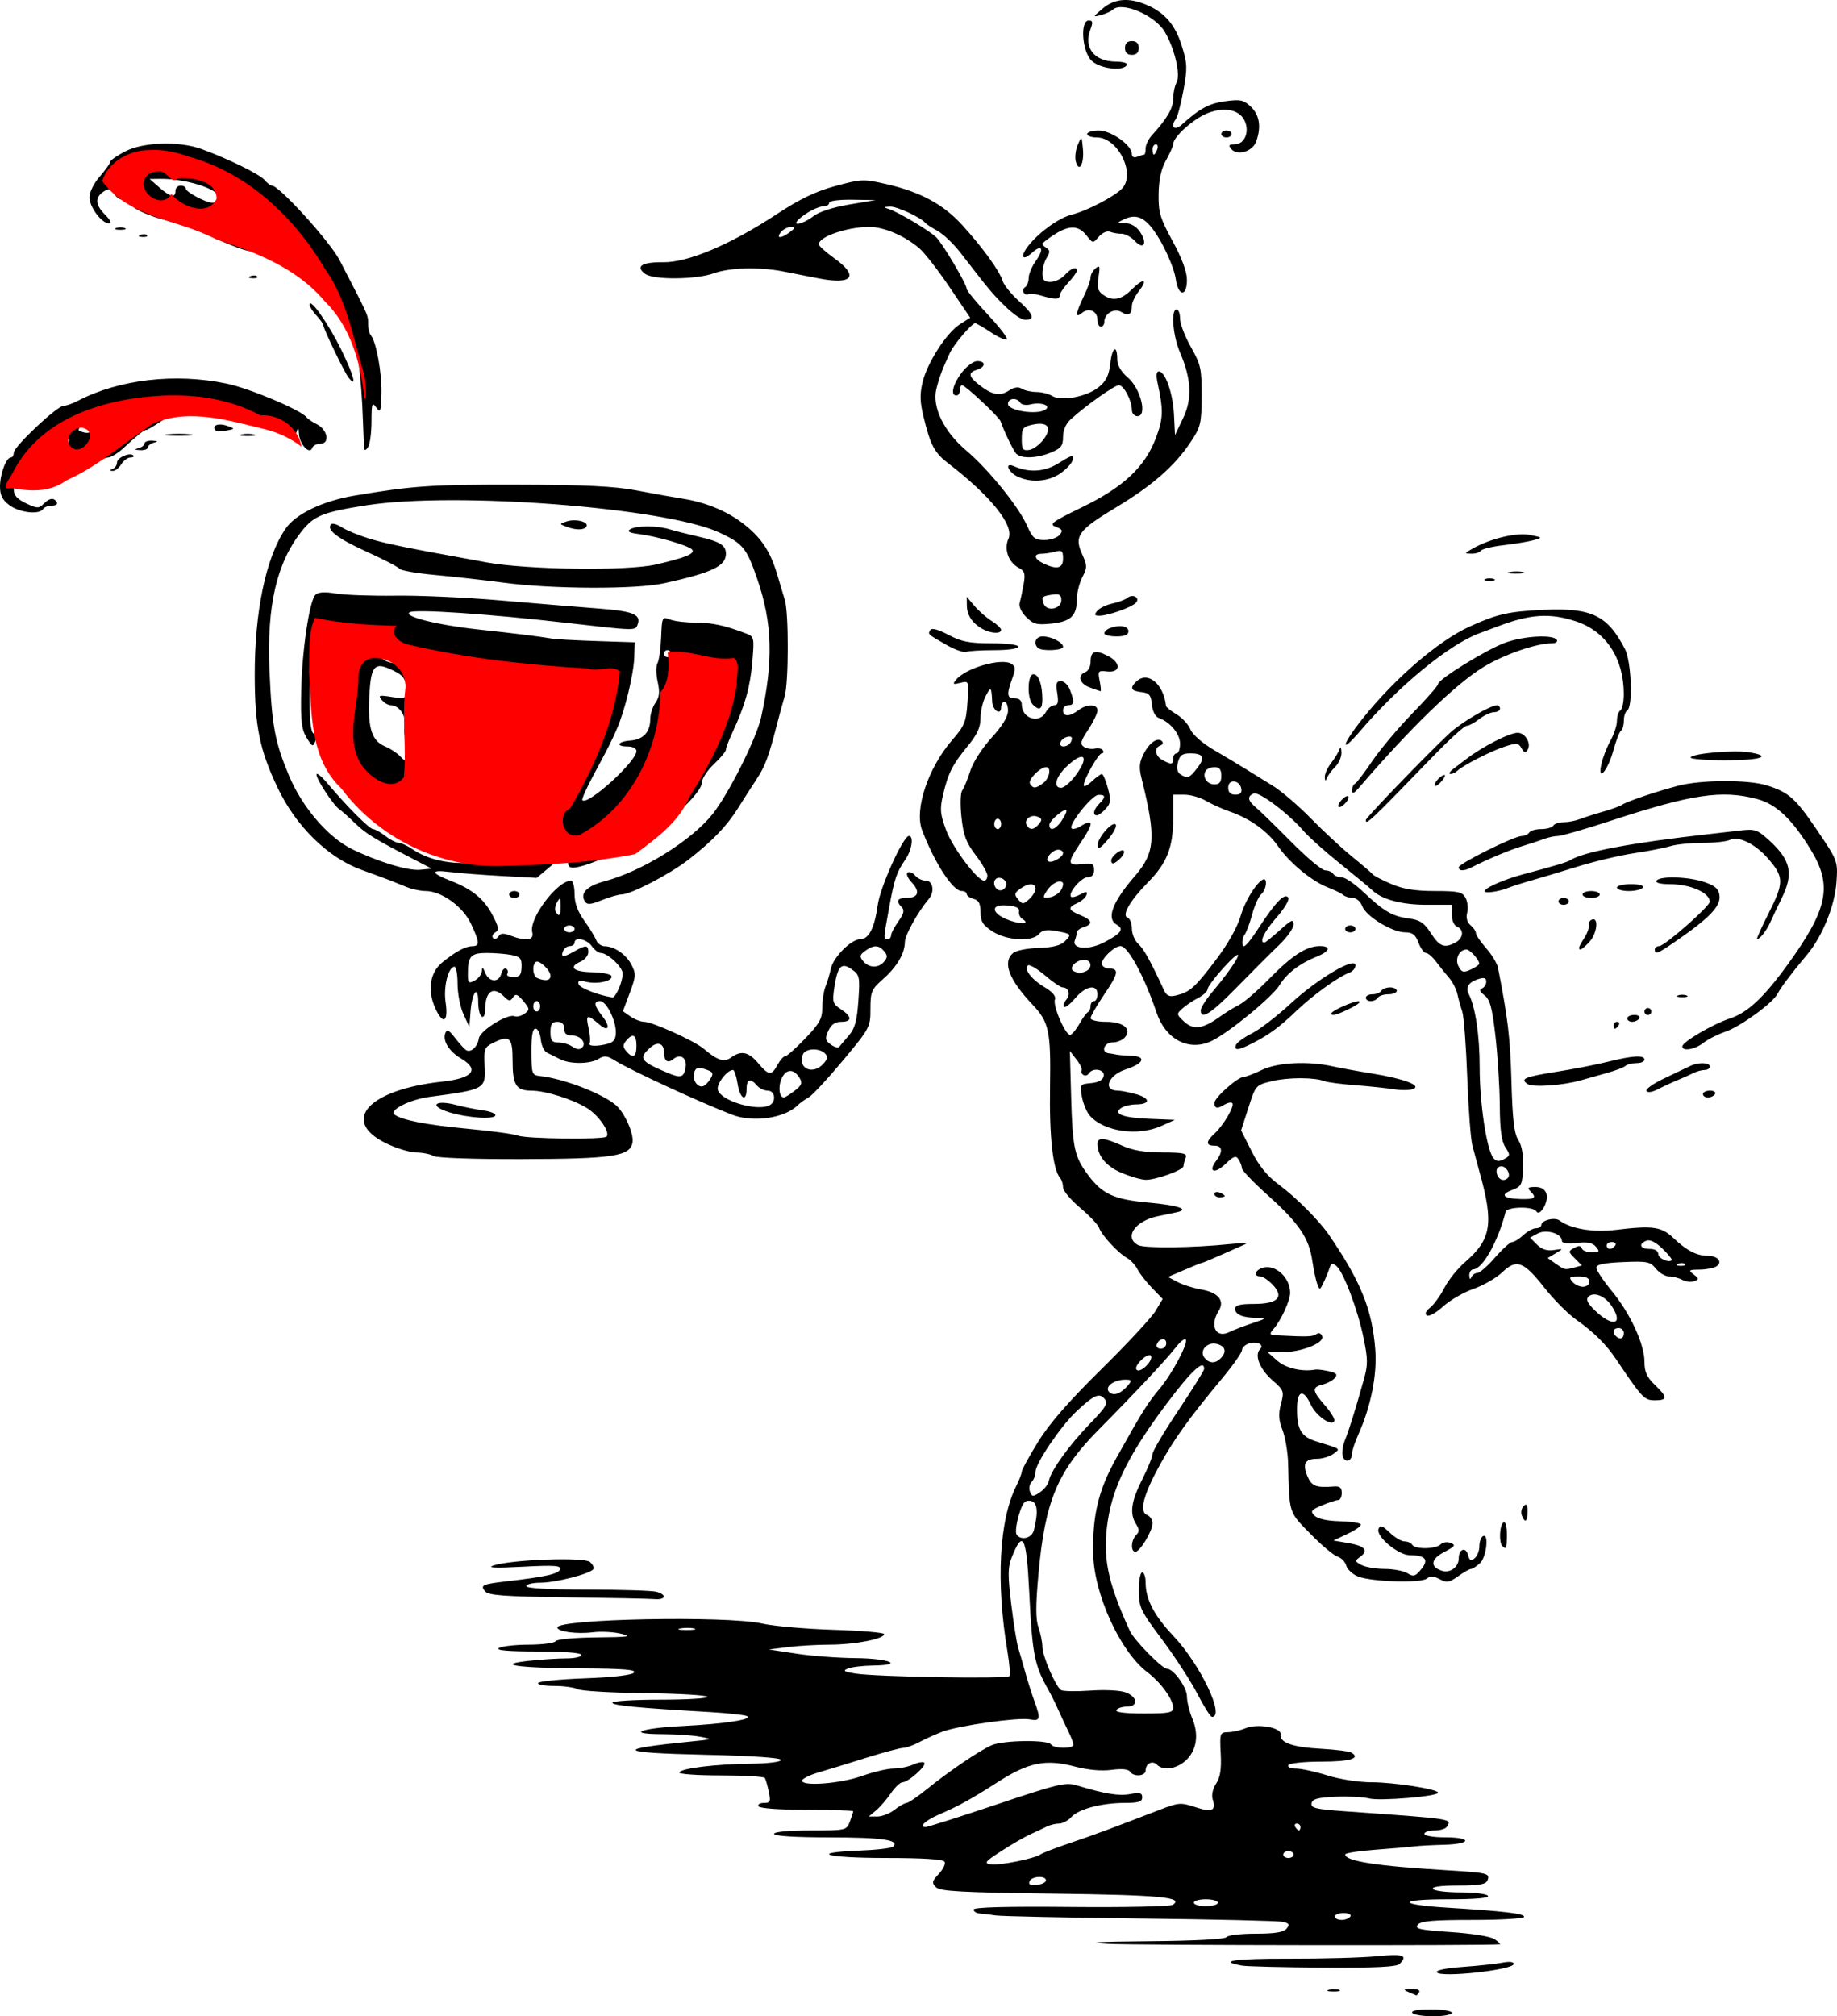 <?xml version="1.0" encoding="UTF-8" standalone="no"?>
<!-- Created with Inkscape (http://www.inkscape.org/) -->

<svg
   xmlns:dc="http://purl.org/dc/elements/1.1/"
   xmlns:cc="http://creativecommons.org/ns#"
   xmlns:rdf="http://www.w3.org/1999/02/22-rdf-syntax-ns#"
   xmlns:svg="http://www.w3.org/2000/svg"
   xmlns="http://www.w3.org/2000/svg"
   xmlns:sodipodi="http://sodipodi.sourceforge.net/DTD/sodipodi-0.dtd"
   xmlns:inkscape="http://www.inkscape.org/namespaces/inkscape"
   width="150.695mm"
   height="165.366mm"
   viewBox="0 0 533.957 585.944"
   id="svg2"
   version="1.1"
   inkscape:version="0.91 r13725"
   sodipodi:docname="AnnTheMosquito.svg">
  <defs
     id="defs4" />
  <sodipodi:namedview
     id="base"
     pagecolor="#ffffff"
     bordercolor="#666666"
     borderopacity="1.0"
     inkscape:pageopacity="0.0"
     inkscape:pageshadow="2"
     inkscape:zoom="0.63476244"
     inkscape:cx="242.48397"
     inkscape:cy="343.15607"
     inkscape:document-units="px"
     inkscape:current-layer="layer1"
     showgrid="false"
     fit-margin-top="0"
     fit-margin-left="0"
     fit-margin-right="0"
     fit-margin-bottom="0"
     inkscape:window-width="1600"
     inkscape:window-height="837"
     inkscape:window-x="-8"
     inkscape:window-y="-8"
     inkscape:window-maximized="1" />
  <g
     inkscape:label="Layer 1"
     inkscape:groupmode="layer"
     id="layer1"
     style="opacity:1"
     transform="translate(-129.563,-283.394)">
    <g
       id="g8164">
      <path
         sodipodi:nodetypes="sssssscscscccccssssssssssscssssssscsssssssssccsssssssscssscssssssssssscscsssssssscsssssssscscsscssscssssscssssssssssssssscsssssssssssssssssssssssccssssssssscssssscsssssssssssssssssssssscssssssscssssssssssssssssssccsssssssssssscssssssssssssssssssssssssssscssssssssssccssssssssscssssssssssssssssssssssssssssscsssssccsscscsscsssssscsscssssssscssscssssscssssssssssscscsssssssssssssssscsscsssssscsssssssssssssssssssssssssssssssscsssssssssssssssssssssssssssssssssssssscsssssssscsssssssssssssssssssssssssssssccssssssssssssssssssssssssccssssssssssssssssssssssssssscsccssssscssssscssssssccsccssssssssssssssssssscsssssssssssssssssssssssscsssssscscssscsscccccsssscssssssssssssssssssssssscssssccsssssssssscscssscssscssssssscssssssssssssssssssssssssssssssssssssssssssssssssssssssssssscssccsssssssssssssssssssssssscssscssssssssssscsssssssscsscsssscssssccssssccsssssscsssscssssssccssssssssssscsscsssssssscssssssscsssssscsssssssssssssssssssssssssssssssssscssssscscsssssssccsscsssssssssssssscsssssssssscsssssssssssssscssssscsssssssssscssssssssssssssssssssssscsscssssssssssssssssssssssssssssssssssssssssssssscssssssssssssssssssssssssscsscssssssssccssssssssssssssssssssssscssscscsscscssssscsssssssssssssssssssssssssssssssssssssssssssssssssssssssssssssssssssssssssssssssssssssssssssssssssssssssssssssssssssssscsssssssssssssssssssssscssssssssssssssssssssssssssssssssssssssssssssssssssssssssssssscsssssscscsssssssscsssssssssssssscsscsscssssssscssssssssssssssssssssssssssssssssscsssssssssssssssssscccssscccsssssssscsssssssssssssssssssssssssscsssssssssssssscssssssssscssccsssssssssssssssccsssssssscscsssscssssssssssccssssccsccssssssscssccssssssssssccssssssssssssssssssssssssssssssscsssssccssssssssssscssssssscssssssssssscsscsscssccsscssssssssssssssssssssssscscsscsssscssssssssscssccssssccsssssssssssssscscsssssssssssssssssssssssssssssssssssssssssssssssscssssssssccsssssccccccccccssssscssssssssssssssssss"
         inkscape:connector-curvature="0"
         id="path8143"
         d="m 540.063,868.337 c -0.386,-0.625 1.656,-1 5.441,-1 3.373,0 6.059,0.443 6.059,1 0,0.55 -2.448,1 -5.441,1 -2.993,0 -5.719,-0.45 -6.059,-1 z m -1,-6 c -1.759,-0.756 -1.662,-0.868 0.809,-0.93 1.632,-0.041 2.55,0.349 2.191,0.93 -0.34,0.55 -0.704,0.968 -0.809,0.93 -0.105,-0.039 -1.091,-0.457 -2.191,-0.93 z m -23.231,-0.693 c 0.973,-0.254 2.323,-0.237 3,0.037 0.677,0.274 -0.119,0.481 -1.769,0.461 -1.65,-0.02 -2.204,-0.244 -1.231,-0.498 z m 31.373,-5.077 c -0.368,-0.595 2.633,-1.216 7.626,-1.576 4.528,-0.327 9.695,-0.884 11.482,-1.238 1.943,-0.384 3.25,-0.237 3.25,0.365 0,1.756 -21.341,4.093 -22.358,2.449 z m -56.642,-1.951 c -7.306,-1.311 -2.243,-2.055 13.659,-2.007 9.812,0.029 21.328,-0.294 25.591,-0.719 7.634,-0.761 9.066,-0.27 6.55,2.246 -0.866,0.866 -7.052,1.162 -22.25,1.064 -11.578,-0.075 -22.175,-0.338 -23.55,-0.585 z m -39,-6.332 c -6.831,-0.405 -3.405,-0.618 12.191,-0.755 13.168,-0.116 21.934,-0.584 22.309,-1.191 0.34,-0.55 4.136,-1 8.437,-1 5.632,0 8.157,-0.408 9.029,-1.459 0.994,-1.197 0.792,-1.553 -1.128,-1.984 -1.286,-0.289 -19.888,-0.725 -41.338,-0.969 -21.45,-0.244 -40.35,-0.644 -42,-0.887 -1.65,-0.244 -3.788,-0.501 -4.75,-0.572 -0.963,-0.071 -1.75,-0.587 -1.75,-1.148 0,-0.674 9.559,-0.928 28.25,-0.75 15.537,0.148 28.87,-0.131 29.628,-0.62 3.399,-2.19 -3.68,-2.853 -34.728,-3.249 -26.796,-0.342 -32.892,-0.676 -34.085,-1.869 -1.27,-1.27 -1.164,-1.76 0.846,-3.899 1.264,-1.346 2,-2.93 1.635,-3.521 -0.429,-0.695 -6.467,-1.074 -17.105,-1.074 -17.328,0 -22.762,-1.553 -7.523,-2.151 4.905,-0.192 9.279,-0.711 9.721,-1.154 1.918,-1.921 -3.19,-2.666 -18.389,-2.68 -10.156,-0.01 -16.25,-0.39 -16.25,-1.015 0,-0.603 4.175,-1 10.525,-1 10.377,0 10.538,-0.036 11.5,-2.565 0.536,-1.411 0.975,-2.761 0.975,-3 0,-0.239 -6.048,-0.435 -13.441,-0.435 -7.882,0 -13.697,-0.414 -14.059,-1 -0.34,-0.55 0.344,-1 1.52,-1 1.889,0 2.057,-0.379 1.441,-3.25 -0.383,-1.788 -0.896,-3.587 -1.138,-4 -0.243,-0.412 -6.066,-0.75 -12.941,-0.75 -6.884,0 -12.257,-0.393 -11.959,-0.875 0.757,-1.224 10.468,-2.401 20.819,-2.523 5.085,-0.06 8.746,-0.521 8.752,-1.103 0.007,-0.622 -8.396,-1.189 -22.242,-1.5 -25.25,-0.567 -26.426,-1.622 -4.252,-3.812 6.726,-0.664 6.844,-0.72 3,-1.429 -2.2,-0.406 -7.128,-0.742 -10.95,-0.749 -10.853,-0.017 -6.506,-1.746 5.95,-2.367 12.163,-0.606 20.856,-1.975 18.5,-2.914 -0.825,-0.329 -5.55,-0.835 -10.5,-1.125 -21.543,-1.263 -28.5,-1.932 -28.5,-2.742 0,-0.475 6.327,-0.864 14.059,-0.864 7.732,0 13.823,-0.382 13.535,-0.849 -0.288,-0.467 -8.492,-0.942 -18.229,-1.056 -9.738,-0.114 -18.499,-0.632 -19.469,-1.151 -0.97,-0.519 -4.07,-0.944 -6.889,-0.944 -2.819,0 -4.884,-0.39 -4.589,-0.866 0.295,-0.477 6.413,-1.079 13.597,-1.338 7.976,-0.288 13.514,-0.924 14.224,-1.634 0.883,-0.883 -2.793,-1.186 -15.288,-1.262 -18.647,-0.113 -25.39,-1.105 -15.053,-2.214 3.518,-0.378 8.356,-0.686 10.75,-0.686 2.394,0 4.353,-0.45 4.353,-1 0,-0.614 -4.927,-1.006 -12.75,-1.015 -8.601,-0.01 -12.262,-0.331 -11.25,-0.985 0.825,-0.533 4.736,-0.976 8.691,-0.985 3.955,-0.008 7.469,-0.465 7.809,-1.015 0.346,-0.56 5.542,-1.044 11.809,-1.1 9.441,-0.085 10.565,-0.252 7.191,-1.069 -2.2,-0.533 -5.905,-0.722 -8.233,-0.421 -4.532,0.587 -10.267,-0.19 -10.267,-1.39 0,-2.515 49.338,-3.469 59.5,-1.151 3.3,0.753 12.637,1.573 20.75,1.822 8.113,0.249 14.75,0.817 14.75,1.262 0,1.38 -8.556,3.046 -15.693,3.055 -3.744,0.005 -9.282,0.322 -12.307,0.705 l -5.5,0.696 8,1.22 c 4.4,0.671 12.136,1.254 17.191,1.295 9.776,0.08 14.41,2.022 5.118,2.145 -2.92,0.039 -6.209,0.424 -7.309,0.856 -1.639,0.644 -1.278,0.907 2,1.456 6.001,1.005 44.365,1.646 44.918,0.75 0.264,-0.428 -0.003,-3.67 -0.595,-7.205 -3.356,-20.068 -2.402,-38.047 2.545,-47.964 0.897,-1.799 1.632,-3.703 1.632,-4.231 0,-0.528 2.114,-4.397 4.697,-8.596 3.262,-5.303 8.884,-11.76 18.404,-21.136 7.539,-7.425 14.64,-15.064 15.78,-16.976 l 2.072,-3.476 -3.094,-3.192 c -1.702,-1.756 -3.604,-4.197 -4.227,-5.425 -0.623,-1.228 -2.022,-2.728 -3.11,-3.332 -2.538,-1.41 -7.346,-6.622 -8.038,-8.712 -0.294,-0.888 -2.773,-3.502 -5.51,-5.81 -2.737,-2.308 -4.976,-4.979 -4.976,-5.936 0,-0.957 -0.368,-2.168 -0.817,-2.69 -2.146,-2.494 -3.201,-11.891 -2.968,-26.45 0.26,-16.279 -0.289,-18.896 -5.018,-23.903 -7.006,-7.417 -8.893,-12.445 -5.674,-15.116 0.837,-0.695 4.165,-1.345 7.394,-1.445 4.038,-0.125 6.41,-0.72 7.596,-1.906 2.072,-2.072 1.972,-2.186 -2.625,-3.016 -2.625,-0.474 -3.956,-0.237 -4.872,0.867 -1.948,2.347 -9.387,1.945 -13.518,-0.731 -2.817,-1.825 -3.476,-2.882 -3.486,-5.594 -0.009,-2.497 -0.519,-3.476 -2.012,-3.867 -1.1,-0.288 -2,-0.921 -2,-1.406 0,-0.486 -0.672,-0.883 -1.494,-0.883 -2.556,0 -7.867,-8.182 -11.492,-17.707 -2.297,-6.034 1.793,-18.17 8.861,-26.293 3.487,-4.007 3.962,-5.191 4.339,-10.813 0.423,-6.307 0.421,-6.312 -2.07,-5.687 -2.186,0.549 -2.332,0.431 -1.181,-0.956 2.817,-3.394 13.188,-6.363 16.008,-4.583 1.229,0.776 1.27,1.484 0.25,4.304 -1.685,4.66 -1.539,5.734 0.779,5.734 1.259,0 2,0.667 2,1.8 0,4.101 5.121,5.71 7,2.2 0.589,-1.1 1.701,-2 2.472,-2 1.044,0 1.257,-0.894 0.834,-3.5 -0.458,-2.819 -0.246,-3.5 1.088,-3.5 0.911,0 2.094,1.154 2.631,2.565 1.337,3.516 1.228,4.435 -0.525,4.435 -0.825,0 -1.5,0.675 -1.5,1.5 0,1.889 1.92,1.875 4.441,-0.032 2.526,-1.911 5.559,-1.881 5.559,0.053 0,0.837 -1.208,3.347 -2.684,5.577 -2.238,3.381 -2.445,4.211 -1.25,4.992 0.789,0.515 2.221,0.747 3.183,0.517 0.962,-0.231 2.001,-0.011 2.309,0.487 0.308,0.498 0.167,0.906 -0.313,0.906 -0.967,0 -5.245,7.56 -5.245,9.269 0,0.594 1.042,0.101 2.314,-1.095 1.273,-1.196 2.606,-2.174 2.961,-2.174 0.356,0 1.144,1.845 1.751,4.099 0.94,3.489 0.848,4.382 -0.616,6 -0.946,1.045 -2.1,1.901 -2.565,1.901 -1.325,0 -0.992,-1.711 0.655,-3.357 1.962,-1.962 1.894,-2.657 -0.25,-2.581 -1.878,0.066 -8.784,8.737 -7.768,9.753 0.335,0.335 1.483,0.064 2.55,-0.603 3.982,-2.487 3.978,-1.003 -0.014,4.887 -3.869,5.71 -3.799,6.59 0.482,6.09 3.023,-0.353 3.5,-0.121 3.5,1.701 0,1.4 -0.634,2.109 -1.885,2.109 -1.83,0 -5.774,4.675 -4.781,5.668 0.272,0.272 1.485,-0.036 2.696,-0.684 1.777,-0.951 2.118,-0.918 1.771,0.169 -0.237,0.741 -1.414,1.791 -2.616,2.334 -2.922,1.32 -2.757,2.034 0.815,3.513 3.487,1.444 3.819,2.605 1,3.5 -1.1,0.349 -2,1.018 -2,1.486 0,0.468 -0.252,1.507 -0.56,2.309 -0.994,2.591 4.028,2.95 8.519,0.609 4.901,-2.555 5.853,-3.87 3.681,-5.085 -3.149,-1.762 -1.371,-6.542 5.302,-14.252 5.822,-6.727 6.125,-11.223 1.897,-28.186 -0.829,-3.327 -0.71,-4.731 0.619,-7.301 1.701,-3.29 4.1,-4.893 5.334,-3.566 0.389,0.418 0.144,0.961 -0.543,1.207 -1.887,0.674 -1.5,3.076 0.684,4.245 2.583,1.383 3.066,1.309 3.066,-0.465 0,-0.825 0.45,-1.5 1,-1.5 0.55,0 1,-1.272 1,-2.826 0,-2.832 -2.875,-6.305 -6.182,-7.468 -1.013,-0.356 -1.809,-1.909 -2,-3.899 -0.266,-2.769 -0.765,-3.359 -3.068,-3.624 -2.996,-0.345 -3.404,-1.13 -1.55,-2.984 3.285,-3.285 8.007,0.5 8.723,6.993 0.042,0.381 1.407,1.48 3.034,2.441 1.627,0.961 3.447,2.929 4.045,4.373 0.634,1.531 3.465,4.019 6.792,5.97 3.138,1.839 7.28,4.321 9.205,5.514 1.925,1.194 5.525,3.422 8,4.952 2.475,1.53 7.425,5.775 11,9.433 3.575,3.658 8.975,8.664 12,11.124 3.025,2.46 5.734,4.788 6.02,5.174 0.286,0.385 2.686,1.629 5.333,2.764 3.505,1.502 6.955,2.063 12.695,2.063 6.831,0 8.023,0.264 8.941,1.979 0.583,1.089 0.795,3.035 0.471,4.324 -0.376,1.497 -0.023,2.814 0.976,3.643 0.86,0.714 1.564,1.746 1.564,2.294 0,0.548 1.343,2.526 2.986,4.396 1.642,1.87 3.182,4.405 3.423,5.632 2.894,14.778 3.553,20.336 3.908,32.952 0.315,11.203 0.792,15.297 1.996,17.134 1.04,1.587 1.514,4.295 1.385,7.904 -0.182,5.078 -0.417,5.572 -3.131,6.598 -3.703,1.4 -2.655,2.525 2.472,2.653 4.178,0.105 4.721,-0.35 2.762,-2.309 -0.933,-0.933 -0.615,-1.2 1.433,-1.2 1.75,0 2.844,0.667 3.264,1.99 0.722,2.275 -1.898,6.788 -2.951,5.084 -0.937,-1.516 -8.534,-1.365 -8.927,0.177 -2.199,8.608 -6.669,16.575 -9.368,16.695 -0.688,0.03 -1.214,0.843 -1.171,1.805 0.047,1.045 0.282,1.247 0.583,0.5 0.277,-0.688 1.061,-1.25 1.742,-1.25 0.681,0 2.999,-2.025 5.15,-4.5 2.152,-2.475 4.398,-4.5 4.99,-4.5 0.593,0 2.044,-0.9 3.224,-2 1.181,-1.1 2.841,-2 3.689,-2 0.848,0 1.542,-0.42 1.542,-0.933 0,-1.388 3.913,-2.37 5.298,-1.33 3.255,2.444 9.772,3.529 16.401,2.73 10.724,-1.292 13.207,-0.942 16.69,2.351 3.901,3.688 6.779,5.181 9.986,5.181 2.963,0 4.463,1.855 2.503,3.096 -0.758,0.48 -2.953,0.894 -4.878,0.92 -3.154,0.043 -3.324,0.181 -1.721,1.397 1.592,1.208 1.611,1.415 0.178,1.965 -0.881,0.338 -2.44,0.166 -3.464,-0.382 -1.024,-0.548 -2.759,-0.996 -3.855,-0.996 -1.096,0 -2.813,-1.012 -3.816,-2.25 -1.656,-2.044 -2.532,-2.22 -9.573,-1.921 -5.543,0.235 -7.75,0.701 -7.75,1.635 0,0.718 2.015,3.753 4.477,6.744 5.408,6.569 9.523,15.486 9.523,20.633 0,2.9 0.701,4.456 3,6.659 3.77,3.612 3.771,4.5 0.006,4.5 -3.051,0 -3.683,-0.669 -11.225,-11.895 -2.977,-4.431 -6.488,-7.906 -11.724,-11.605 -2.336,-1.65 -6.433,-5.775 -9.104,-9.167 -6.121,-7.772 -8.125,-8.51 -12.303,-4.531 -1.732,1.65 -5.506,3.823 -8.386,4.829 -2.88,1.006 -6.85,3.307 -8.822,5.114 -1.972,1.807 -4.077,2.982 -4.676,2.611 -0.704,-0.435 -0.364,-1.262 0.959,-2.334 1.127,-0.913 2.985,-3.493 4.128,-5.733 1.143,-2.24 3.827,-5.584 5.964,-7.431 7.707,-6.659 8.432,-11.221 4.191,-26.357 -0.616,-2.2 -1.531,-5.575 -2.031,-7.5 -0.501,-1.925 -1.178,-10.925 -1.504,-20 -0.327,-9.075 -0.98,-17.625 -1.452,-19 -0.472,-1.375 -1.107,-3.655 -1.412,-5.066 -0.305,-1.411 -1.382,-3.52 -2.394,-4.687 -1.012,-1.167 -2.706,-3.275 -3.765,-4.684 -1.058,-1.41 -2.394,-2.563 -2.968,-2.563 -0.574,0 -1.553,-1.35 -2.176,-3 -0.88,-2.331 -1.745,-3 -3.881,-3 -3.754,0 -11.324,-4.604 -12.452,-7.573 -0.512,-1.346 -1.736,-2.427 -2.748,-2.427 -1.004,0 -2.252,-0.378 -2.775,-0.84 -0.522,-0.462 -2.525,-1.447 -4.45,-2.189 -4.683,-1.806 -11.144,-7.128 -14.46,-11.913 -3.06,-4.415 -8.16,-8.099 -14.04,-10.14 -2.2,-0.764 -5.35,-2.181 -7,-3.15 -1.65,-0.969 -4.463,-1.763 -6.25,-1.765 l -3.25,-0.004 0,6.878 c 0,8.442 -1.789,12.989 -7.319,18.597 -5.204,5.278 -7.737,9.665 -5.931,10.272 0.688,0.231 1.25,1.662 1.25,3.181 0,1.519 0.835,3.517 1.855,4.44 1.621,1.467 3.446,4.748 7.43,13.361 0.816,1.764 1.572,2.098 3.623,1.601 3.964,-0.961 5.405,-2.252 11.515,-10.318 3.498,-4.617 6.246,-9.505 7.212,-12.83 1.78,-6.123 7.284,-13.292 7.335,-9.555 0.016,1.17 -0.59,2.641 -1.346,3.269 -0.756,0.628 -1.951,3.27 -2.655,5.872 -0.704,2.602 -1.697,5.272 -2.207,5.933 -0.51,0.661 -0.776,1.988 -0.591,2.948 0.23,1.193 1.694,-0.339 4.623,-4.833 5.012,-7.693 7.702,-10.441 8.677,-8.864 0.368,0.595 -1.162,3.163 -3.401,5.706 -3.541,4.023 -5.156,7.342 -3.573,7.342 0.273,0 2.298,-1.627 4.5,-3.616 3.404,-3.075 4.003,-3.324 4.003,-1.663 0,1.075 -1.913,3.778 -4.25,6.008 -2.337,2.23 -7.808,7.703 -12.158,12.163 -7.542,7.733 -10.592,9.688 -10.592,6.788 0,-0.726 1.487,-3.088 3.305,-5.25 8.004,-9.517 10.557,-15.096 3.191,-6.972 -2.473,2.727 -4.496,5.463 -4.496,6.081 0,0.618 -1.238,1.762 -2.75,2.542 -1.512,0.78 -3.571,2.158 -4.573,3.062 -1.757,1.583 -1.739,1.721 0.49,3.798 2.687,2.503 5.442,2.154 10.22,-1.295 1.712,-1.236 4.308,-2.84 5.768,-3.564 1.46,-0.724 5.453,-4.184 8.873,-7.688 6.544,-6.703 10.733,-9.394 14.626,-9.394 3.352,0 2.897,1.538 -0.904,3.053 -4.918,1.961 -8.744,4.888 -10.793,8.258 -2.102,3.456 -14.783,13.879 -19.804,16.276 -6.526,3.116 -13.331,-0.392 -15.976,-8.237 -3.576,-10.606 -8.321,-19.351 -10.5,-19.351 -1.857,0 -5.857,3.959 -5.394,5.339 0.214,0.639 1.107,1.167 1.983,1.174 3.091,0.025 2.872,1.394 -1.176,7.355 -2.249,3.312 -4.09,6.497 -4.09,7.077 0,0.58 1.97,1.055 4.378,1.055 5.104,0 7.66,2.045 5.622,4.5 -0.685,0.825 -2.315,1.5 -3.622,1.5 -2.456,0 -3.481,2.866 -1.128,3.152 0.688,0.084 1.7,0.257 2.25,0.385 0.55,0.128 2.5,0.284 4.333,0.348 4.501,0.156 3.674,2.245 -1.555,3.929 -5.179,1.668 -6.898,6.176 -2.362,6.192 0.871,0.003 3.282,0.477 5.359,1.054 4.173,1.159 4.122,2.932 -0.085,2.956 -1.48,0.008 -3.362,0.44 -4.183,0.958 -2.716,1.717 0.262,2.919 7.993,3.228 l 7.499,0.299 -3.872,1.75 c -6.835,3.089 -16.657,1.712 -20.814,-2.917 -0.905,-1.008 -1.952,-3.488 -2.328,-5.512 -0.668,-3.6 -0.611,-3.686 2.657,-4 2.225,-0.214 3.45,-0.905 3.671,-2.071 0.366,-1.931 -3.21,-2.538 -4.325,-0.734 -0.345,0.559 -1.054,0.753 -1.575,0.431 -0.521,-0.322 -0.75,-0.904 -0.509,-1.294 0.241,-0.39 -0.433,-1.821 -1.497,-3.181 l -1.936,-2.472 0.364,13 c 0.43,15.378 0.93,17.676 5.043,23.169 4.036,5.392 7.482,6.965 17.19,7.848 8.927,0.812 12.458,2.004 8.416,2.842 -1.367,0.284 -3.836,0.799 -5.486,1.146 -6.617,1.391 -9.861,6.161 -5.703,8.386 1.83,0.979 15.848,0.827 26.703,-0.29 3.3,-0.34 5.325,-0.331 4.5,0.018 -0.825,0.349 -3.876,1.703 -6.78,3.008 -2.904,1.305 -5.454,2.372 -5.667,2.372 -0.213,0 -2.562,0.936 -5.22,2.081 l -4.833,2.081 2.807,1.481 c 1.544,0.815 4.648,1.795 6.897,2.179 4.902,0.837 6.864,3.237 5.038,6.161 -2.733,4.377 -0.844,8.142 3.103,6.184 1.185,-0.588 4.18,-1.744 6.655,-2.57 4.262,-1.422 4.332,-1.504 1.332,-1.549 -4.205,-0.063 -6.332,-0.955 -6.332,-2.655 0,-1.018 1.448,-1.393 5.378,-1.393 7.015,0 8.972,-1.934 5.595,-5.529 -1.277,-1.359 -2.918,-2.471 -3.647,-2.471 -2.031,0 -1.574,-1.786 0.637,-2.488 3.68,-1.168 8.038,2.773 8.038,7.269 0,2.224 -2.622,7.941 -4.801,10.469 -1.387,1.609 -1.275,1.762 1.396,1.901 8.365,0.435 9.999,0.379 11.038,-0.377 0.678,-0.494 1.355,-0.246 1.687,0.618 0.735,1.915 -5.968,4.598 -11.59,4.64 l -4.23,0.032 2.806,2.468 c 2.463,2.167 7.226,3.258 11.088,2.539 0.492,-0.091 2.201,0.121 3.798,0.472 2.254,0.495 2.66,0.932 1.815,1.95 -0.599,0.722 -2.195,1.59 -3.548,1.929 -3.204,0.804 -3.102,1.777 0.63,6.028 1.699,1.935 2.936,3.962 2.75,4.505 -0.627,1.825 -5.299,-1.377 -6.839,-4.687 -2.206,-4.742 -4,-4.16 -4,1.299 0,6.035 1.22,8.039 5.742,9.43 7.234,2.226 6.944,2.01 4.817,3.576 -1.068,0.786 -3.179,1.429 -4.691,1.429 -3.556,0 -4.352,1.417 -2.843,5.06 1.201,2.9 2.503,3.402 7.725,2.979 1.668,-0.135 2.25,0.354 2.25,1.889 0,1.139 -0.464,2.072 -1.032,2.072 -0.568,0 -2.677,0.687 -4.687,1.527 -3.219,1.345 -3.479,1.703 -2.182,3 0.915,0.915 3.645,1.523 7.21,1.605 3.155,0.073 5.949,0.474 6.207,0.893 0.258,0.418 -1.426,1.653 -3.742,2.743 l -4.212,1.982 4.214,0.712 c 4.925,0.832 6.136,2.151 3.645,3.973 -1.685,1.232 -1.667,1.363 0.334,2.433 1.163,0.622 4.175,1.132 6.694,1.132 2.519,0 5.503,0.562 6.631,1.25 1.779,1.084 2.315,0.929 4.03,-1.164 2.277,-2.779 1.243,-4.045 -3.324,-4.07 -3.394,-0.019 -9.922,-5.495 -9.101,-7.634 0.469,-1.221 1.082,-1.022 3.252,1.057 1.471,1.409 3.41,2.562 4.31,2.562 0.9,0 1.914,0.45 2.254,1 0.843,1.364 6.833,1.267 8.233,-0.133 0.623,-0.623 1.95,-0.812 2.95,-0.419 1.529,0.601 1.229,1.019 -1.899,2.639 -3.956,2.049 -4.224,4.32 -0.644,5.457 2.359,0.749 4.86,-1.107 4.86,-3.608 0,-2.698 2.047,-3.471 2.689,-1.016 0.437,1.672 0.847,1.879 1.933,0.978 0.758,-0.629 1.378,-2.187 1.378,-3.462 0,-1.275 0.45,-2.597 1,-2.937 1.853,-1.145 1.087,6.112 -0.829,7.845 -1.006,0.91 -2.174,1.655 -2.596,1.655 -0.422,0 -2.11,0.957 -3.752,2.126 -2.586,1.842 -3.304,1.955 -5.37,0.849 -1.742,-0.932 -2.741,-0.981 -3.705,-0.181 -1.703,1.414 -16.312,0.959 -20.095,-0.626 -1.566,-0.656 -3.077,-2.072 -3.358,-3.147 -0.281,-1.075 -1.422,-2.244 -2.535,-2.597 -1.113,-0.353 -4.665,-3.341 -7.892,-6.639 -6.339,-6.478 -6.088,-5.688 -6.449,-20.284 -0.082,-3.3 -0.814,-7.717 -1.627,-9.815 -1.134,-2.926 -1.241,-4.704 -0.461,-7.628 0.973,-3.645 0.861,-3.95 -2.54,-6.936 -3.625,-3.183 -5.246,-7.265 -3.555,-8.956 1.335,-1.335 -0.811,-2.434 -3.245,-1.662 -1.095,0.348 -1.991,1.207 -1.991,1.91 0,0.703 -2.587,4.39 -5.75,8.193 -9.607,11.553 -13.991,17.645 -18.184,25.274 -4.758,8.655 -5.994,13.55 -3.651,14.449 0.872,0.335 1.583,1.41 1.581,2.39 -0.005,2.252 -3.632,8.281 -4.982,8.281 -1.416,0 -1.27,-3.345 0.21,-4.825 0.967,-0.967 0.967,-1.639 0,-3.186 -1.934,-3.096 -1.457,-6.587 1.775,-12.989 1.65,-3.269 3,-6.601 3,-7.404 0,-0.804 3.375,-6.501 7.5,-12.661 4.125,-6.16 7.5,-11.59 7.5,-12.067 0,-2.898 -3.647,0.472 -10.787,9.969 -10.794,14.357 -15.616,23.897 -17.189,34.007 -1.633,10.495 -0.2,17.73 6.356,32.112 1.24,2.719 9.39,11.045 10.812,11.045 1.894,0 5.807,5.407 5.807,8.024 0,1.503 0.711,4.435 1.581,6.516 1.992,4.767 1.195,9.425 -2.102,12.292 -2.703,2.351 -6.418,2.829 -8.192,1.056 -1.334,-1.334 -3.287,-0.341 -3.287,1.672 0,1.691 -3.568,1.948 -4.569,0.329 -0.438,-0.709 -2.368,-0.889 -5.332,-0.496 -2.926,0.388 -6.857,0.036 -10.622,-0.953 -8.559,-2.247 -13.462,-1.263 -22.477,4.51 -7.886,5.05 -11.122,6.834 -17.208,9.487 -3.805,1.659 -5.812,3.563 -3.755,3.563 0.636,0 9.982,-2.966 20.77,-6.591 17.711,-5.951 19.958,-6.486 23.154,-5.516 8.2,2.49 12.268,3.154 15.554,2.537 2.809,-0.527 3.485,-0.341 3.485,0.957 0,1.269 -1.073,1.611 -5.057,1.611 -6.729,0 -13.423,1.768 -15.536,4.103 -0.944,1.043 -2.553,1.897 -3.575,1.897 -1.022,0 -2.64,0.398 -3.595,0.883 -0.955,0.486 -3.086,1.491 -4.736,2.233 -1.65,0.743 -5.442,2.933 -8.428,4.867 -4.85,3.142 -5.17,3.554 -3.007,3.868 2.57,0.373 12.752,-1.687 14.435,-2.92 0.55,-0.403 4.375,-1.874 8.5,-3.268 6.984,-2.36 11.658,-4.092 26.217,-9.714 5.376,-2.076 5.989,-2.118 10.271,-0.709 4.823,1.588 6.047,1.024 4.993,-2.299 -0.383,-1.207 0.027,-3.07 1.005,-4.562 1.2,-1.831 1.565,-4.214 1.333,-8.701 -0.31,-5.995 -0.245,-6.181 2.181,-6.245 1.375,-0.036 3.627,-0.546 5.006,-1.132 3.461,-1.473 10.575,-0.211 10.24,1.816 -0.388,2.349 3.477,3.706 11.84,4.154 4.172,0.224 8.117,0.735 8.766,1.137 2.688,1.662 -0.488,2.592 -8.852,2.592 -4.885,0 -9.16,0.45 -9.5,1 -0.355,0.575 0.576,1.005 2.191,1.013 1.545,0.007 5.662,0.907 9.148,2 3.575,1.121 9.146,1.987 12.776,1.987 6.611,0 19.385,2.001 19.385,3.036 0,1.064 -16.954,2.475 -20.06,1.67 -1.684,-0.437 -6.067,-0.662 -9.74,-0.5 -5.195,0.229 -6.747,0.652 -6.986,1.906 -0.258,1.356 1.243,1.721 9.49,2.306 32.106,2.275 31.298,2.153 29.838,4.517 -0.363,0.587 -1.983,1.067 -3.6,1.067 -1.618,0 -2.941,0.45 -2.941,1 0,0.556 2.667,1 6,1 7.988,0 7.762,1.956 -0.25,2.156 -3.438,0.086 -7.375,0.3 -8.75,0.476 -1.375,0.176 -6.438,0.612 -11.25,0.969 -4.812,0.357 -8.75,0.971 -8.75,1.364 0,1.963 9.028,3.369 29.5,4.595 11.868,0.711 12.644,0.9 11.876,2.902 -0.463,1.205 -2.309,1.538 -8.542,1.538 -5.047,0 -7.726,0.365 -7.334,1 0.34,0.55 3.94,1 8,1 4.06,0 7.66,0.45 8,1 0.399,0.646 -3.723,1 -11.641,1 -14.628,0 -14.852,1.517 -0.359,2.424 16.947,1.06 22.5,1.717 22.5,2.665 0,0.507 -6.593,0.911 -14.878,0.911 -11.537,0 -15.139,0.315 -16.04,1.401 -0.979,1.18 0.538,1.516 9.628,2.129 6.382,0.431 11.596,1.288 12.763,2.099 1.085,0.754 1.76,1.405 1.5,1.448 -2.549,0.414 -106.811,0.295 -113.973,-0.13 z m 70.5,-7.947 c 0.351,-0.567 -0.49,-1 -1.941,-1 -1.407,0 -2.559,0.45 -2.559,1 0,0.55 0.873,1 1.941,1 1.068,0 2.219,-0.45 2.559,-1 z m -38.5,-4 c 0,-0.55 -1.575,-1 -3.5,-1 -1.925,0 -3.5,0.45 -3.5,1 0,0.55 1.575,1 3.5,1 1.925,0 3.5,-0.45 3.5,-1 z m -49.969,-6.5 c -0.046,-1.496 -4.295,-1.207 -4.807,0.327 -0.309,0.927 0.353,1.228 2.198,1 1.452,-0.18 2.626,-0.777 2.609,-1.327 z m 71.969,-7.5 c 0,-0.55 -0.675,-1 -1.5,-1 -0.825,0 -1.5,0.45 -1.5,1 0,0.55 0.675,1 1.5,1 0.825,0 1.5,-0.45 1.5,-1 z m 2,-8 c 0,-0.55 -0.477,-1 -1.059,-1 -0.582,0 -0.781,0.45 -0.441,1 0.34,0.55 0.816,1 1.059,1 0.243,0 0.441,-0.45 0.441,-1 z m -118,-5 c 1.375,-1.076 2.95,-1.97 3.5,-1.988 0.55,-0.018 3.25,-1.854 6,-4.079 6.508,-5.266 15.27,-11.196 18.797,-12.723 3.371,-1.459 16.334,-1.617 17.203,-0.21 0.776,1.255 6.5,1.326 6.5,0.081 0,-0.505 -0.631,-2.193 -1.402,-3.75 -0.771,-1.557 -2.102,-4.406 -2.958,-6.331 -0.856,-1.925 -2.198,-4.625 -2.981,-6 -3.976,-6.98 -4.611,-10.236 -5.489,-28.171 -0.807,-16.476 -1.827,-18.453 -5.161,-10.005 -1.072,2.715 -1.083,5.19 -0.064,13.5 0.686,5.597 1.603,11.301 2.036,12.676 0.433,1.375 1.344,4.525 2.024,7 0.68,2.475 1.857,6.197 2.616,8.27 1.954,5.337 1.783,6.04 -1.321,5.447 -3.33,-0.637 -20.533,1.78 -25.299,3.554 -1.925,0.716 -4.94,2.074 -6.7,3.016 -1.76,0.942 -3.899,1.713 -4.753,1.713 -0.854,0 -5.714,1.304 -10.8,2.898 -5.086,1.594 -11.327,3.506 -13.87,4.25 -2.543,0.744 -4.667,1.802 -4.721,2.352 -0.173,1.77 11.122,0.901 17.411,-1.339 3.337,-1.189 7.478,-2.161 9.203,-2.161 1.725,0 4.284,-0.523 5.688,-1.162 1.403,-0.639 2.847,-0.867 3.209,-0.505 0.791,0.791 -4.669,5.665 -6.348,5.666 -0.65,6.7e-4 -2.185,1.464 -3.411,3.251 -1.226,1.788 -3.169,4.027 -4.318,4.978 l -2.089,1.728 2.5,0 c 1.375,0 3.625,-0.88 5,-1.956 z m 81,-29.688 c 0,-2.397 -3.628,-7.38 -7.509,-10.312 -7.862,-5.94 -15.505,-22.649 -15.74,-34.411 -0.224,-11.217 1.536,-18.496 6.716,-27.781 7.494,-13.431 9.12,-16.036 12.573,-20.149 3.724,-4.435 8.491,-13.46 7.588,-14.363 -0.331,-0.331 -1.614,0.705 -2.851,2.302 -2.726,3.517 -11.709,13.103 -22.399,23.903 -11.977,12.1 -15.578,20.667 -17.5,41.631 -0.868,9.466 -0.872,13.45 -0.018,15.899 0.627,1.798 1.139,4.331 1.139,5.63 0,2.612 3.808,11.446 5.399,12.526 0.556,0.377 4.406,0.449 8.556,0.16 4.314,-0.301 8.723,-0.07 10.295,0.54 3.464,1.342 3.672,4.115 0.309,4.115 -1.343,0 -2.719,0.45 -3.059,1 -0.394,0.637 2.49,1 7.941,1 7.365,0 8.559,-0.235 8.559,-1.688 z M 331.325,756.65 c -0.956,-0.25 -2.756,-0.259 -4,-0.02 -1.244,0.239 -0.462,0.444 1.738,0.455 2.2,0.011 3.218,-0.185 2.262,-0.435 z m 98.756,-28.563 c 1.363,-5.522 1.033,-8.241 -1.037,-8.538 -1.618,-0.233 -2.283,0.601 -3.344,4.193 -0.728,2.466 -1.03,4.958 -0.671,5.539 1.192,1.929 4.473,1.154 5.052,-1.194 z m 4.353,-14.364 c 0.587,-2.973 5.925,-10.389 11.934,-16.583 4.676,-4.82 5.332,-5.933 4.257,-7.229 -1.517,-1.828 -3.035,-1.156 -8.128,3.597 -4.521,4.219 -11.933,15.135 -11.933,17.574 0,1.02 -0.51,2.365 -1.133,2.988 -0.623,0.623 -0.843,1.889 -0.488,2.814 0.579,1.51 0.873,1.53 2.883,0.198 1.231,-0.816 2.404,-2.327 2.608,-3.359 z m 23.084,-27.831 c 1.099,-1.324 0.973,-1.555 -0.846,-1.555 -3.345,0 -6.112,2.078 -4.742,3.561 1.243,1.345 3.47,0.546 5.588,-2.006 z m 6.574,-8.509 c -0.316,-0.511 -1.582,0.058 -2.814,1.263 -1.327,1.298 -1.838,2.476 -1.253,2.889 1.215,0.859 4.862,-2.865 4.067,-4.152 z m 20.272,0.754 c 1.848,-1.848 1.43,-3.505 -1.05,-4.168 -2.841,-0.759 -5.304,1.995 -3.611,4.036 1.372,1.653 3.091,1.702 4.661,0.132 z m -15.8,-4.383 c 0,-1.766 -2.153,-1.458 -2.771,0.396 -0.218,0.653 0.317,1.188 1.188,1.188 0.871,0 1.583,-0.713 1.583,-1.583 z m 133,-2.917 c 0,-0.825 -0.675,-1.5 -1.5,-1.5 -1.562,0 -1.984,1.183 -0.833,2.333 1.151,1.151 2.333,0.728 2.333,-0.833 z m -3.528,-7.902 c -1.934,-2.951 -5.211,-4.26 -6.768,-2.703 -0.792,0.792 -0.282,1.881 1.851,3.947 5.204,5.042 8.491,4.21 4.917,-1.245 z m -6.472,-7.098 c 0,-1.013 -1.014,-1.5 -3.122,-1.5 -2.662,0 -2.939,0.221 -1.878,1.5 0.685,0.825 2.09,1.5 3.122,1.5 1.033,0 1.878,-0.675 1.878,-1.5 z m -4.342,-4.106 2.158,-0.579 -2.042,-2.042 c -1.958,-1.958 -1.967,-2.085 -0.211,-3.067 1.302,-0.729 1.943,-0.69 2.218,0.135 0.213,0.638 1.529,1.16 2.926,1.16 2.218,0 2.371,-0.203 1.206,-1.606 -0.982,-1.183 -2.463,-1.479 -5.622,-1.123 -2.799,0.316 -4.292,0.092 -4.297,-0.644 -0.015,-2.089 -4.521,-3.45 -7.012,-2.116 l -2.26,1.209 2.024,2.024 c 1.392,1.392 2.918,1.887 4.89,1.585 2.858,-0.437 2.86,-0.435 0.539,0.943 l -2.327,1.381 2.327,1.621 c 2.706,1.885 2.665,1.876 5.485,1.12 z m 32.072,-0.998 c -0.332,-0.332 -1.195,-0.368 -1.917,-0.079 -0.798,0.319 -0.561,0.556 0.604,0.604 1.054,0.043 1.645,-0.193 1.312,-0.525 z m -6.441,-4.418 c -1.944,-1.9 -3.658,-2.773 -4.678,-2.382 -2.458,0.943 -1.918,2.404 0.89,2.404 1.498,0 2.5,0.572 2.5,1.427 0,1.293 2.888,2.673 3.928,1.878 0.235,-0.18 -0.952,-1.677 -2.64,-3.327 z m -13.788,-0.978 c 0.34,-0.55 -0.084,-1 -0.941,-1 -0.857,0 -1.559,0.45 -1.559,1 0,0.55 0.423,1 0.941,1 0.518,0 1.219,-0.45 1.559,-1 z M 567.828,625.739 c 0.973,-0.973 -0.363,-3.402 -1.871,-3.402 -0.766,0 -1.393,0.6 -1.393,1.333 0,2.215 1.909,3.425 3.264,2.069 z m -0.696,-8.939 c -1.14,-1.74 -1.586,-5.065 -1.634,-12.178 -0.036,-5.382 -0.602,-14.436 -1.256,-20.12 -0.951,-8.26 -1.59,-10.642 -3.184,-11.865 -1.378,-1.057 -1.607,-1.674 -0.744,-1.998 0.688,-0.258 1.25,-1.136 1.25,-1.953 0,-1.08 -0.612,-1.293 -2.25,-0.782 -2.854,0.891 -3.826,2.398 -2.824,4.379 1.943,3.841 3.172,12.12 3.161,21.3 -0.012,10.404 2.049,24.008 3.992,26.35 0.843,1.016 1.63,1.095 3.094,0.312 1.826,-0.977 1.853,-1.218 0.395,-3.444 z M 443.392,580.811 c 0.919,-1.636 2.009,-3.124 2.421,-3.307 0.412,-0.183 0.75,-0.971 0.75,-1.75 0,-0.779 0.45,-1.417 1,-1.417 0.55,0 1,-0.9 1,-2 0,-3.066 -3.429,-2.468 -6.452,1.126 -1.446,1.719 -2.901,2.855 -3.231,2.524 -0.331,-0.331 -0.049,-1.268 0.627,-2.082 1.288,-1.552 0.67,-3.568 -1.094,-3.568 -0.568,0 -2.856,-1.561 -5.086,-3.47 -2.229,-1.908 -4.44,-3.231 -4.912,-2.939 -1.456,0.9 0.915,4.074 4.719,6.319 2.33,1.375 3.426,2.654 3.069,3.584 -0.712,1.855 3.181,10.732 4.511,10.289 0.553,-0.184 1.758,-1.674 2.677,-3.309 z m 1.589,-15.081 c 2.206,-0.846 1.984,-3.393 -0.296,-3.393 -2.473,0 -4.744,2.59 -2.914,3.324 0.71,0.285 1.367,0.554 1.46,0.597 0.092,0.043 0.88,-0.194 1.75,-0.528 z m 114.55,-2.304 c -0.063,-1.168 -2.711,-4.089 -3.706,-4.089 -2.137,0 -3.449,2.782 -2.313,4.906 0.934,1.745 1.44,1.874 3.569,0.903 1.365,-0.622 2.467,-1.396 2.449,-1.72 z m -6.902,-6.125 c 2.301,-1.231 2.542,-3.794 0.434,-4.603 -0.855,-0.328 -1.5,-1.82 -1.5,-3.469 l 0,-2.893 -7.378,0 c -7.219,0 -12.976,-1.549 -15.772,-4.244 -0.742,-0.715 -4.95,-4.195 -9.35,-7.732 -4.4,-3.537 -9.125,-7.753 -10.5,-9.367 -4.265,-5.008 -12.976,-11.603 -14.536,-11.004 -2.028,0.778 -1.83,2.063 0.632,4.108 1.153,0.957 5.766,5.449 10.25,9.983 4.484,4.534 8.915,8.246 9.845,8.25 0.93,0.004 1.969,0.457 2.309,1.007 0.34,0.55 1.436,1 2.435,1 1,0 3.786,1.859 6.191,4.131 6.096,5.758 8.514,7.186 13.245,7.819 3.373,0.451 4.548,1.224 6.538,4.3 2.533,3.915 3.926,4.444 7.157,2.715 z m -125.897,-6.861 c -0.701,-0.433 -1.138,-1.421 -0.971,-2.196 0.21,-0.975 -0.85,-1.504 -3.447,-1.719 -5.703,-0.472 -4.284,2.998 1.936,4.735 3.101,0.866 4.475,0.411 2.482,-0.82 z m 3.832,-8.759 c 0,-1.74 -2.107,-1.718 -4.521,0.047 -1.63,1.192 -1.709,1.626 -0.548,3.025 1.253,1.51 1.496,1.506 3.212,-0.047 1.021,-0.924 1.857,-2.285 1.857,-3.025 z m 7.362,0.453 c 0.587,-0.936 0.81,-1.959 0.495,-2.274 -0.935,-0.935 -3.31,0.368 -4.686,2.572 -1.162,1.86 -1.074,2.026 0.919,1.731 1.212,-0.18 2.684,-1.093 3.271,-2.029 z m -15.863,-1.868 c 0,-0.772 -0.787,-1.555 -1.75,-1.74 -1.724,-0.332 -2.436,1.79 -1.062,3.164 1.048,1.048 2.812,0.155 2.812,-1.424 z m -5.5,-2.422 c 0,-0.82 -1.538,-3.506 -3.417,-5.968 -2.761,-3.617 -3.551,-5.731 -4.117,-11.015 -0.399,-3.723 -0.297,-7.074 0.237,-7.782 0.515,-0.684 1.562,-3.223 2.326,-5.642 0.79,-2.5 3.456,-6.66 6.18,-9.64 3.158,-3.456 4.791,-6.132 4.791,-7.852 0,-1.435 -0.45,-2.61 -1,-2.61 -0.55,0 -1,0.713 -1,1.583 0,2.562 -2.49,0.964 -2.608,-1.675 -0.193,-4.297 -0.382,-4.451 -1.898,-1.544 -0.822,1.575 -1.494,4.471 -1.494,6.436 0,2.653 -0.967,4.744 -3.762,8.136 -4.412,5.352 -5.684,7.888 -7.157,14.269 -0.93,4.026 -0.793,5.489 0.95,10.147 1.931,5.162 9.09,14.648 11.055,14.648 0.503,0 0.915,-0.671 0.915,-1.491 z m 22,-6.544 c 0,-0.531 -0.62,-0.965 -1.378,-0.965 -1.662,0 -3.856,2.433 -2.982,3.307 0.813,0.813 4.36,-1.092 4.36,-2.342 z m -18,-8.465 c 0,-0.825 -0.45,-1.5 -1,-1.5 -0.55,0 -1,0.675 -1,1.5 0,0.825 0.45,1.5 1,1.5 0.55,0 1,-0.675 1,-1.5 z m 10.99,0.012 c 1.003,-1.208 0.919,-1.609 -0.445,-2.133 -1.97,-0.756 -4.071,0.961 -3.099,2.534 0.923,1.493 2.081,1.362 3.544,-0.401 z m 6.453,-0.734 c 0.856,-1.222 1.557,-2.593 1.557,-3.047 0,-1.339 -4.934,2.652 -4.969,4.019 -0.049,1.965 1.705,1.465 3.412,-0.973 z m 52.369,-9.516 c -0.502,-2.607 -3.812,-2.897 -3.812,-0.335 0,1.431 0.642,2.073 2.073,2.073 1.431,0 1.97,-0.539 1.739,-1.739 z m -57.562,-1.653 c 1.816,-1.378 2.419,-4.608 0.861,-4.608 -1.805,0 -5.412,3.704 -4.711,4.838 0.91,1.472 1.667,1.427 3.85,-0.23 z m 9.199,-1.952 c 4.452,-5.836 2.749,-7.774 -2.458,-2.797 -3.173,3.032 -3.954,6.142 -1.542,6.142 0.797,0 2.597,-1.505 4,-3.344 z m 42.551,-0.156 c 0,-1.808 -0.537,-2.5 -1.941,-2.5 -1.068,0 -2.232,0.472 -2.589,1.048 -1.071,1.733 0.331,3.952 2.498,3.952 1.5,0 2.031,-0.654 2.031,-2.5 z m -7.086,-2.118 c 2.485,-3.159 1.94,-4.382 -1.954,-4.382 -2.315,0 -3.058,0.542 -3.576,2.607 -0.433,1.726 -0.186,2.904 0.731,3.485 2.075,1.314 2.555,1.143 4.799,-1.71 z m -36.524,-7.955 c 0.421,-1.097 0.1,-1.475 -1.06,-1.25 -0.915,0.177 -1.851,0.885 -2.08,1.573 -0.612,1.839 2.431,1.526 3.14,-0.323 z m 36.66,276.892 c -1.898,-3.67 -6.503,-10.756 -10.234,-15.746 -6.351,-8.495 -6.784,-9.408 -6.799,-14.323 -0.009,-2.888 0.434,-5.25 0.984,-5.25 0.55,0 1,1.364 1,3.032 0,4.772 2.487,9.545 8.022,15.398 7.871,8.322 15.163,23.585 11.259,23.566 -0.43,-0.002 -2.334,-3.007 -4.232,-6.677 z M 294.42,747.588 c -18.445,-0.235 -22.869,-0.561 -23.863,-1.758 -1.468,-1.768 -0.775,-2.079 6.506,-2.921 11.048,-1.277 14.86,-2.134 15.292,-3.44 0.372,-1.126 -1.558,-1.262 -10.92,-0.771 -8.072,0.423 -10.502,0.311 -8.372,-0.385 5.21,-1.703 26.206,-2.466 27.954,-1.015 0.838,0.696 1.296,1.635 1.017,2.086 -0.832,1.347 -10.968,3.952 -15.374,3.952 -2.253,0 -4.096,0.45 -4.096,1 0,0.629 6.592,1.005 17.75,1.014 9.762,0.008 18.762,0.285 20,0.617 3.171,0.85 2.805,2.416 -0.5,2.139 -1.512,-0.127 -12.939,-0.36 -25.393,-0.518 z m 271.81,-14.918 c -1.034,-1.034 -0.785,-6.142 0.333,-6.833 0.604,-0.373 1,0.99 1,3.441 0,4.145 -0.164,4.562 -1.333,3.392 z m 5.669,-8.901 c -0.331,-0.862 -0.092,-2.077 0.531,-2.7 0.844,-0.844 1.133,-0.444 1.133,1.567 0,3.009 -0.749,3.518 -1.664,1.133 z m -52.006,-17.017 c -0.361,-0.941 -0.095,-3.107 0.592,-4.813 1.248,-3.103 2.842,-8.214 5.487,-17.598 1.222,-4.335 1.211,-5.947 -0.081,-12.193 -1.707,-8.248 -5.838,-19.161 -7.901,-20.873 -1.107,-0.919 -1.529,-0.771 -2.005,0.699 -0.331,1.024 -1.103,2.904 -1.716,4.178 -1.053,2.191 -1.152,2.211 -1.828,0.382 -0.393,-1.063 -1.043,-4.13 -1.445,-6.815 -0.985,-6.588 -3.879,-10.845 -12.859,-18.914 -4.166,-3.743 -7.581,-7.292 -7.589,-7.887 -0.008,-0.595 -0.437,-1.748 -0.953,-2.564 -0.785,-1.241 -1.416,-1.023 -3.875,1.332 -3.107,2.977 -5.093,2.266 -2.657,-0.952 2.029,-2.681 1.834,-4.397 -0.5,-4.397 -2.538,0 -2.543,-1.198 -0.016,-3.486 2.663,-2.41 6.101,-8.344 5.168,-8.92 -0.411,-0.254 -1.401,-0.049 -2.2,0.457 -2.067,1.307 -2.952,1.164 -2.952,-0.478 0,-1.556 6.785,-7.573 8.54,-7.573 0.596,0 2.947,-0.9 5.224,-2 4.547,-2.197 13.36,-2.659 20.543,-1.076 2.306,0.508 7.535,1.463 11.619,2.122 9.164,1.479 14.42,3.475 11.819,4.488 -0.965,0.376 -3.44,0.41 -5.5,0.077 -2.06,-0.334 -7.12,-0.866 -11.245,-1.182 -4.125,-0.316 -8.175,-0.843 -9,-1.17 -2.882,-1.143 -10.538,-1.153 -15.254,-0.02 -4.736,1.138 -4.761,1.166 -6.876,7.731 l -2.122,6.589 3.08,6.102 c 2.146,4.251 4.535,7.178 7.876,9.646 5.035,3.721 11.752,10.464 14.637,14.693 9.25,13.557 12.517,21.668 13.41,33.291 0.557,7.241 -1.276,16.478 -4.851,24.448 -1.046,2.332 -1.901,4.892 -1.901,5.691 0,2.211 -1.927,2.922 -2.671,0.986 z m -37.329,-76.385 c 0,-0.533 0.675,-0.71 1.5,-0.393 0.825,0.317 1.5,0.752 1.5,0.969 0,0.216 -0.675,0.393 -1.5,0.393 -0.825,0 -1.5,-0.436 -1.5,-0.969 z m -27.123,-6.185 c -4.391,-1.892 -6.877,-4.926 -6.877,-8.394 0,-1.971 1.958,-1.827 7.141,0.525 3.055,1.386 6.56,1.985 11.716,2 6.293,0.019 7.269,0.251 6.75,1.604 -0.334,0.87 -0.607,1.934 -0.607,2.364 0,1.137 -8.14,4.068 -11.033,3.973 -1.357,-0.044 -4.547,-0.977 -7.089,-2.073 z m -199.877,-4.847 c -0.825,-0.533 -3.075,-0.991 -5,-1.017 -1.925,-0.026 -5.961,-1.27 -8.968,-2.765 -13.152,-6.537 -4.866,-15.507 16.468,-17.826 8.961,-0.974 11.01,-3.478 5.507,-6.728 -3.482,-2.057 -5.412,-5.165 -4.571,-7.359 0.468,-1.221 1.047,-0.945 2.793,1.328 1.211,1.577 2.652,3.179 3.203,3.56 1.354,0.937 3.378,-0.878 3.758,-3.371 0.346,-2.268 8.305,-7.23 10.342,-6.448 0.701,0.269 2.027,-0.062 2.949,-0.736 1.549,-1.133 1.52,-1.409 -0.382,-3.681 -1.678,-2.003 -2.229,-2.196 -2.987,-1.044 -0.787,1.196 -1.185,1.157 -2.592,-0.25 -3.203,-3.203 -5.519,-1.533 -5.519,3.979 0,1.397 -0.436,2.208 -1,1.859 -0.55,-0.34 -1,-2.256 -1,-4.259 0,-5.1 -1.785,-2.885 -2.224,2.759 l -0.35,4.5 -1.713,-3.718 c -0.942,-2.045 -1.713,-5.982 -1.713,-8.75 0,-2.768 -0.395,-5.032 -0.879,-5.032 -1.805,0 -3.274,5.8 -2.603,10.275 0.877,5.849 -0.74,6.777 -3.015,1.732 -2.344,-5.198 -1.519,-10.405 2.111,-13.322 3.911,-3.143 6.634,-4.609 8.636,-4.65 2.265,-0.046 2.206,-1.088 -0.375,-6.577 -2.338,-4.973 -8.581,-9.458 -13.166,-9.458 -1.438,0 -3.874,-0.506 -5.412,-1.125 -1.538,-0.618 -3.697,-1.484 -4.797,-1.922 -1.1,-0.439 -4.901,-1.845 -8.446,-3.125 -9.707,-3.505 -19.019,-12.613 -24.347,-23.813 -5.237,-11.009 -6.63,-17.8 -6.668,-32.515 -0.049,-18.75 3.241,-34.447 8.972,-42.811 2.93,-4.276 10.768,-8.037 19.989,-9.592 17.087,-2.882 22.282,-3.234 47,-3.187 20.09,0.038 28.556,0.442 35,1.67 4.675,0.891 10.75,1.977 13.5,2.413 7.007,1.112 13.291,3.792 18.196,7.763 4.769,3.861 7.285,7.753 9.205,14.244 0.732,2.475 1.729,5.805 2.215,7.399 1.17,3.839 1.134,24.132 -0.049,28.03 -0.513,1.689 -1.45,5.096 -2.083,7.571 -2.539,9.932 -3.546,12.667 -6.076,16.5 -1.452,2.2 -3.841,5.927 -5.308,8.283 -3.29,5.281 -7.491,9.666 -14.415,15.046 -5.541,4.306 -16.82,10.17 -19.559,10.17 -0.873,0 -3.441,0.742 -5.706,1.648 -3.404,1.362 -4.264,1.415 -4.95,0.304 -1.43,-2.314 0.668,-4.441 5.691,-5.77 10.906,-2.884 25.242,-11.78 31.433,-19.505 4.632,-5.779 12.786,-22.03 14.138,-28.178 3.612,-16.414 3.29,-27.437 -1.177,-40.338 -3.074,-8.879 -4.106,-10.135 -10.945,-13.329 -15.506,-7.242 -76.737,-11.972 -102.611,-7.926 -12.604,1.971 -15.192,3.002 -18.751,7.467 -7.361,9.238 -10.253,21.749 -9.417,40.734 0.702,15.943 1.579,20.632 5.679,30.391 3.846,9.153 11.317,17.869 18.243,21.282 7.471,3.681 16.322,6.378 19.835,6.043 l 3.411,-0.325 -5,-2.596 c -11.91,-6.184 -14.182,-7.58 -17.364,-10.668 -1.85,-1.795 -3.877,-3.595 -4.503,-4 -1.655,-1.07 -6.633,-8.63 -6.633,-10.074 0,-0.677 1.434,0.472 3.186,2.554 5.639,6.698 12.209,13.284 13.276,13.307 0.571,0.012 2.163,0.902 3.538,1.978 1.375,1.076 3.106,1.966 3.846,1.978 0.74,0.012 2.54,0.838 4,1.836 4.262,2.912 10.213,4.344 16.645,4.003 4.492,-0.238 6.065,-0.711 6.29,-1.894 0.228,-1.201 -1.438,-1.991 -6.99,-3.313 -7.41,-1.765 -19.745,-6.886 -23.15,-9.61 -5.181,-4.146 -16.64,-16.203 -16.64,-17.509 0,-0.82 -0.498,-1.491 -1.107,-1.491 -0.609,0 -0.869,-0.62 -0.578,-1.378 0.291,-0.758 0.074,-1.833 -0.483,-2.39 -0.556,-0.556 -1.323,-4.638 -1.704,-9.071 -0.957,-11.135 -2.128,-11.361 -2.128,-0.412 0,6.09 0.389,9.213 1.18,9.477 0.715,0.238 0.895,1.135 0.457,2.277 -0.651,1.696 -0.902,1.589 -2.516,-1.065 -1.468,-2.413 -1.755,-4.856 -1.582,-13.444 0.238,-11.799 2.381,-26.314 4.144,-28.078 0.801,-0.801 2.679,-0.917 5.992,-0.37 2.654,0.438 10.45,0.718 17.325,0.621 6.875,-0.096 20.6,0.525 30.5,1.381 9.9,0.856 22.653,1.908 28.339,2.339 10.32,0.781 12.624,1.74 11.461,4.771 -0.656,1.711 -0.624,1.712 -20.8,-0.609 -22.422,-2.579 -43.66,-4.018 -45.384,-3.077 -2.156,1.177 7.952,3.725 19.884,5.013 10.836,1.169 18.022,2.06 21.5,2.665 1.1,0.191 6.95,0.509 13,0.707 l 11,0.359 -0.146,4.391 c -0.165,4.951 -2.771,15.624 -5.1,20.891 -1.701,3.846 -2.084,4.602 -7.02,13.84 -1.863,3.487 -3.195,6.532 -2.959,6.768 1.592,1.592 15.726,-11.246 15.726,-14.284 0,-0.745 -1.093,-1.323 -2.5,-1.323 -3.677,0 -3.043,-1.461 0.75,-1.729 3.703,-0.261 5.75,-2.483 5.75,-6.239 0,-1.423 0.683,-3.561 1.518,-4.753 1.158,-1.653 1.309,-3.096 0.636,-6.09 -0.485,-2.158 -0.507,-4.592 -0.05,-5.41 0.457,-0.817 0.939,-4.206 1.07,-7.529 0.233,-5.901 0.294,-6.022 2.597,-5.146 1.297,0.493 4.66,0.897 7.473,0.897 4.72,0 8.501,0.819 14.649,3.172 2.305,0.882 2.37,1.184 1.781,8.159 -0.621,7.341 -2.126,12.732 -5.7,20.408 -1.085,2.332 -1.974,4.657 -1.974,5.169 0,0.511 -1.575,2.415 -3.5,4.231 -1.925,1.816 -3.5,4.229 -3.5,5.363 0,2.999 -10.371,12.636 -18.072,16.791 -10.438,5.633 -19.139,8.9 -20.37,7.648 -0.746,-0.759 -0.543,-1.456 0.692,-2.368 0.963,-0.711 1.75,-1.581 1.75,-1.933 0,-1.585 -2.604,-0.32 -7.109,3.451 l -4.886,4.091 -10.252,-0.554 c -5.639,-0.305 -12.502,-0.839 -15.252,-1.188 -5.487,-0.696 -5.284,0.355 0.5,2.593 6.11,2.363 9.635,5.215 12.032,9.734 1.931,3.64 2.09,4.54 0.928,5.258 -0.771,0.477 -1.053,1.215 -0.627,1.642 0.426,0.426 1.126,0.208 1.554,-0.484 0.582,-0.942 1.467,-0.998 3.511,-0.221 4.543,1.727 6.918,1.354 6.305,-0.99 -1.03,-3.939 7.265,-14.972 11.257,-14.972 0.572,0 1.04,1.732 1.04,3.85 0,2.627 0.892,5.088 2.809,7.75 1.545,2.145 3.106,4.688 3.469,5.65 0.363,0.963 1.461,1.766 2.441,1.785 2.901,0.058 6.268,2.385 7.843,5.42 1.331,2.566 1.282,3.347 -0.517,8.154 l -1.989,5.316 2.195,1.537 c 1.207,0.845 3.004,1.537 3.994,1.537 2.305,0 14.588,5.552 17.235,7.791 4.096,3.464 5.983,4.074 8.011,2.592 2.9,-2.12 5.091,-1.669 7.856,1.617 3.071,3.649 3.927,3.725 5.653,0.5 0.736,-1.375 1.737,-2.5 2.225,-2.5 0.488,0 3.112,-2.32 5.831,-5.156 4.151,-4.33 4.944,-5.764 4.944,-8.953 0,-2.088 0.419,-4.831 0.931,-6.094 0.512,-1.263 1.213,-3.603 1.557,-5.199 0.736,-3.409 5.916,-8.598 8.582,-8.598 2.463,0 4.137,-3.293 5.058,-9.952 0.731,-5.282 7.409,-20.048 9.067,-20.048 1.462,0 0.836,4.145 -1.033,6.846 -2.561,3.7 -3.196,5.589 -4.757,14.154 -1.655,9.079 -1.651,9 -0.406,9 0.55,0 1,-0.493 1,-1.096 0,-0.603 0.955,-2.437 2.123,-4.077 1.57,-2.205 1.831,-3.274 1,-4.104 -1.778,-1.778 -1.321,-2.723 1.318,-2.723 3.484,0 4.116,-1.778 1.589,-4.469 -1.204,-1.282 -1.749,-2.587 -1.218,-2.915 0.529,-0.327 1.518,0.076 2.198,0.894 0.68,0.819 2.081,1.489 3.113,1.489 2.072,0 2.596,3.232 0.859,5.292 -3.208,3.804 -6.948,10.522 -6.963,12.507 -0.027,3.356 -2.338,7.266 -6.425,10.865 -3.293,2.9 -3.593,3.617 -3.593,8.586 0,5.315 -0.158,5.611 -8.067,15.086 -4.437,5.316 -8.902,10.112 -9.922,10.658 -1.02,0.546 -2.452,1.577 -3.183,2.291 -3.851,3.766 -12.967,5.066 -19.042,2.716 -9.719,-3.76 -29.614,-12.96 -34.044,-15.742 -2.269,-1.425 -3.108,-1.513 -4.736,-0.496 -2.49,1.555 -8.335,1.597 -11.27,0.081 -1.23,-0.635 -2.911,-1.468 -3.736,-1.851 -0.825,-0.382 -1.641,-2.113 -1.813,-3.845 -0.172,-1.732 -0.865,-3.149 -1.539,-3.149 -0.85,0 -1.214,2.067 -1.187,6.75 0.037,6.448 0.151,6.762 2.539,7.024 6.832,0.747 17.997,5.034 22.002,8.447 2.509,2.138 5.22,8.159 4.849,10.766 -0.584,4.095 -5.563,4.853 -32.35,4.922 -13.91,0.036 -24.631,-0.346 -25.5,-0.908 z m 50.293,-5.627 c 1.176,-1.176 -2.238,-6.176 -5.663,-8.292 -4.182,-2.585 -12.067,-5.055 -16.181,-5.07 -4.445,-0.016 -5.45,-1.622 -5.45,-8.711 0,-6.888 -0.854,-7.609 -5.954,-5.029 -2.184,1.105 -2.425,1.8 -2.185,6.309 0.371,6.996 0.212,7.088 -15.935,9.223 -5.701,0.754 -11.822,3.799 -10.282,5.116 1.859,1.591 9.428,3.071 21.357,4.177 6.875,0.638 13.4,1.523 14.5,1.968 2.357,0.953 24.88,1.223 25.793,0.309 z m -45.724,-7.086 c -6.007,-1.834 -4.21,-3.758 1.983,-2.124 2.171,0.573 5.635,1.268 7.697,1.544 2.062,0.277 3.75,0.906 3.75,1.398 0,1.357 -7.875,0.878 -13.431,-0.818 z m 92.849,-1.894 c 2.265,-0.869 2.028,-4.393 -0.296,-4.393 -1.033,0 -2.438,-0.675 -3.122,-1.5 -1.838,-2.215 -3,-1.828 -3,1 0,3.988 -1.914,2.89 -2.616,-1.5 -0.352,-2.2 -0.947,-4 -1.323,-4 -1.737,0 -4.852,4.084 -4.408,5.78 0.805,3.079 10.704,6.172 14.766,4.613 z m 7.582,-4.373 c 2.045,-1.583 2.298,-2.262 1.393,-3.728 -1.683,-2.724 -3.905,-2.657 -5.188,0.157 -1.096,2.406 -0.722,5.576 0.652,5.529 0.354,-0.012 1.768,-0.893 3.143,-1.958 z m -24.607,-3.281 c 1.179,-1.87 0.946,-2.232 -2.019,-3.142 -1.588,-0.487 -2.255,-0.161 -2.634,1.291 -0.541,2.069 1.044,4.351 2.651,3.815 0.531,-0.177 1.432,-1.061 2.002,-1.965 z m -7.133,-3.317 c 0.555,-2.906 -1.464,-4.326 -3.615,-2.542 -1.568,1.301 -2.645,0.492 -2.645,-1.987 0,-2.679 -1.891,-3.301 -4.063,-1.335 -3.4,3.077 -2.79,3.95 5.063,7.255 3.86,1.624 4.727,1.395 5.26,-1.391 z m 40.072,-1.235 c 1.266,-1.399 1.37,-2.085 0.455,-3 -1.674,-1.674 -5.738,-1.475 -6.425,0.314 -1.568,4.087 2.888,6.092 5.97,2.686 z m -54.331,-5.186 c 0,-3.287 -1.072,-3.823 -3,-1.5 -0.993,1.197 -0.993,1.803 0,3 1.928,2.323 3,1.787 3,-1.5 z m -15.736,0.402 c 1.245,-1.245 -0.575,-3.402 -2.871,-3.402 -1.726,0 -2.393,-0.557 -2.393,-2 0,-1.333 -0.667,-2 -2,-2 -1.556,0 -2,0.667 -2,3 0,2.44 0.42,3.003 2.25,3.015 1.238,0.008 2.925,0.452 3.75,0.985 1.756,1.135 2.447,1.22 3.264,0.402 z m 77.488,-3.454 c 1.724,-1.979 2.339,-4.222 2.741,-10 0.488,-7.013 0.378,-7.549 -1.889,-9.17 -3.042,-2.176 -4.16,-1.014 -5.099,5.299 -0.623,4.183 -0.458,4.724 1.906,6.273 3.281,2.15 3.309,3.649 0.066,3.649 -1.747,0 -2.886,0.801 -3.71,2.61 -1.021,2.241 -0.92,2.806 0.718,4.004 1.049,0.767 2.163,1.055 2.475,0.64 0.313,-0.415 1.569,-1.902 2.792,-3.305 z m -70.003,2.421 c 1.637,-0.439 2.25,-1.347 2.25,-3.333 0,-3.579 -2.762,-9.037 -4.573,-9.037 -1.982,0 -1.784,1.276 0.687,4.418 2.394,3.044 1.807,4.684 -0.858,2.395 -3.619,-3.108 -4.083,-2.98 -3.211,0.889 0.457,2.028 0.608,4.05 0.334,4.493 -0.584,0.944 2.165,1.034 5.37,0.175 z m -19.75,-10.87 c 0,-0.825 -0.45,-1.5 -1,-1.5 -0.55,0 -1,0.675 -1,1.5 0,0.825 0.45,1.5 1,1.5 0.55,0 1,-0.675 1,-1.5 z m 22.839,-5.047 c 0.638,-1.401 1.161,-3.393 1.161,-4.427 0,-1.927 -4.362,-6.026 -6.414,-6.026 -0.629,0 -1.793,-0.9 -2.586,-2 -1.489,-2.066 -5,-2.768 -5,-1 0,0.55 -0.627,1 -1.393,1 -0.766,0 -1.652,0.675 -1.969,1.5 -0.71,1.85 0.126,1.85 3.362,0 3.306,-1.89 4,-1.844 4,0.263 0,0.97 -1.012,2.207 -2.25,2.75 -3.654,1.603 -2.109,2.98 3.457,3.083 2.855,0.053 5.346,0.562 5.536,1.131 0.473,1.419 -4.162,2.457 -7.373,1.651 -1.99,-0.499 -2.52,-0.321 -2.176,0.731 0.357,1.092 6.055,3.286 9.896,3.811 0.324,0.044 1.112,-1.066 1.75,-2.467 z m -39.776,-5.238 c 0.047,-1.272 0.297,-1.134 0.968,0.535 1.119,2.784 3.975,2.943 4.676,0.261 0.286,-1.094 0.926,-1.738 1.423,-1.431 0.496,0.307 0.644,0.977 0.327,1.489 -0.316,0.512 0.464,0.93 1.734,0.929 1.858,-0.002 2.329,-0.57 2.411,-2.905 0.086,-2.453 -0.36,-2.995 -2.875,-3.498 -1.637,-0.327 -4.897,-0.595 -7.245,-0.595 -4.634,0 -5.482,0.947 -5.482,6.117 0,2.644 0.21,2.841 2,1.883 1.1,-0.589 2.029,-1.842 2.063,-2.785 z m 19.937,1.44 c 0,-1.709 -3.442,-4.88 -4.331,-3.991 -1.121,1.121 -0.746,4.138 0.581,4.673 2.312,0.933 3.75,0.671 3.75,-0.683 z m 97,-4.155 c 0.993,-1.197 0.993,-1.803 0,-3 -1.55,-1.868 -3.073,-1.898 -5.521,-0.108 -1.617,1.183 -1.703,1.634 -0.569,3 1.675,2.019 4.463,2.068 6.09,0.108 z m -90,-9.5 c 0,-0.55 -0.675,-1 -1.5,-1 -0.825,0 -1.5,0.45 -1.5,1 0,0.55 0.675,1 1.5,1 0.825,0 1.5,-0.45 1.5,-1 z m -4.03,-6.75 c -0.026,-2.359 -0.176,-2.5 -1.054,-0.992 -0.563,0.967 -0.748,2.204 -0.411,2.75 1.034,1.673 1.496,1.118 1.465,-1.758 z m -6.551,-13.857 c 3.08,-1.182 1.524,-2.504 -2.59,-2.201 -4.891,0.36 -6.628,2.808 -1.993,2.808 1.651,0 3.713,-0.273 4.583,-0.607 z m 19.428,-3.966 c 2.613,-1.303 4.308,-3.427 2.737,-3.427 -1.028,0 -9.583,3.985 -9.583,4.464 0,1.07 3.767,0.499 6.846,-1.038 z M 248.337,500.266 c -1.061,-1.849 -1.499,-4.053 -1.151,-5.793 0.587,-2.937 -1.535,-6.136 -4.072,-6.136 -0.718,0 -1.88,-0.691 -2.581,-1.536 -1.124,-1.354 -0.783,-1.458 2.878,-0.872 4.096,0.655 4.152,0.623 4.152,-2.341 0,-3.161 -0.852,-4.159 -5.092,-5.961 -4.171,-1.773 -5.167,-0.279 -5.572,8.362 -0.429,9.155 0.733,12.721 4.677,14.355 1.563,0.647 3.629,2.047 4.591,3.109 2.722,3.008 4.351,0.615 2.17,-3.186 z m -0.774,-24.806 c 0,-1.347 -2.219,-2.888 -5.256,-3.65 -2.113,-0.53 -2.744,-0.33 -2.744,0.87 0,0.857 0.787,2.017 1.75,2.578 2.163,1.26 6.25,1.392 6.25,0.203 z m 77,-2.122 c 0,-0.55 -0.45,-1 -1,-1 -0.55,0 -1,0.45 -1,1 0,0.55 0.45,1 1,1 0.55,0 1,-0.45 1,-1 z m 300,128 c 0,-0.55 0.927,-1 2.059,-1 1.132,0 1.781,0.45 1.441,1 -0.34,0.55 -1.266,1 -2.059,1 -0.793,0 -1.441,-0.45 -1.441,-1 z m -16.44,-0.903 c -0.318,-0.514 2.014,-2.158 5.181,-3.652 3.168,-1.494 6.541,-3.106 7.496,-3.581 2.357,-1.172 5.764,-1.092 5.764,0.136 0,0.55 -0.681,1 -1.514,1 -0.832,0 -2.295,0.398 -3.25,0.883 -0.955,0.486 -3.086,1.441 -4.736,2.122 -1.65,0.681 -4.207,1.866 -5.681,2.633 -1.569,0.816 -2.921,1.006 -3.259,0.459 z m -34.531,-2.009 c -2.289,-1.522 -0.918,-2.096 8.612,-3.604 4.873,-0.771 11.559,-2.079 14.859,-2.907 7.065,-1.772 10.5,-1.961 10.5,-0.576 0,0.55 -1.035,1 -2.3,1 -1.265,0 -2.728,0.372 -3.25,0.826 -0.522,0.454 -2.975,1.385 -5.45,2.068 -2.475,0.683 -5.85,1.631 -7.5,2.107 -5.172,1.492 -13.935,2.108 -15.471,1.086 z m -84.789,-11.337 c 0.223,-0.688 2.294,-2.2 4.6,-3.361 2.307,-1.161 7.417,-5.088 11.356,-8.727 7.801,-7.206 18.804,-13.694 18.804,-11.087 0,0.818 -0.787,1.774 -1.75,2.124 -3.107,1.131 -10.63,6.536 -15.25,10.957 -5.146,4.924 -8.055,7.073 -12.961,9.577 -4.089,2.086 -5.353,2.223 -4.799,0.516 z m 129.76,0.399 c 0,-1.283 8.917,-6.515 13.821,-8.111 5.093,-1.657 9.812,-6.044 16.679,-15.507 11.891,-16.386 13.24,-23.118 6.75,-33.683 -5.441,-8.857 -9.988,-13.125 -15.556,-14.599 -10.175,-2.693 -18.851,-1.41 -42.246,6.249 -7.562,2.476 -14.56,4.501 -15.551,4.501 -0.992,0 -2.836,0.392 -4.1,0.872 -1.263,0.48 -4.097,1.41 -6.297,2.068 -3.613,1.081 -10.153,3.818 -14.736,6.169 -2.22,1.139 -3.764,1.137 -3.764,-0.004 0,-1.081 16.165,-9.105 18.343,-9.105 0.846,0 1.817,-0.45 2.157,-1 0.34,-0.55 1.915,-1 3.5,-1 1.585,0 3.16,-0.45 3.5,-1 0.34,-0.55 1.695,-1 3.012,-1 1.317,0 3.428,-0.403 4.691,-0.896 1.263,-0.493 4.322,-1.474 6.797,-2.18 2.475,-0.706 4.95,-1.604 5.5,-1.995 1.321,-0.939 9.678,-3.772 16.299,-5.526 6.548,-1.734 20.339,-1.799 25.701,-0.121 6.459,2.021 8.382,3.731 14.714,13.091 5.962,8.812 6,8.915 5.599,15 -0.449,6.807 -4.11,15.84 -8.56,21.125 -4.299,5.104 -7.676,9.578 -8.579,11.366 -1.344,2.661 -10.786,9.527 -15.136,11.007 -2.216,0.754 -5.103,2.216 -6.418,3.25 -2.452,1.929 -6.12,2.546 -6.12,1.029 z m -20,-6.149 c 0,-0.55 0.477,-1 1.059,-1 0.582,0 0.781,0.45 0.441,1 -0.34,0.55 -0.816,1 -1.059,1 -0.243,0 -0.441,-0.45 -0.441,-1 z m 4,-2 c 0,-0.55 0.927,-1 2.059,-1 1.132,0 1.781,0.45 1.441,1 -0.34,0.55 -1.266,1 -2.059,1 -0.793,0 -1.441,-0.45 -1.441,-1 z m -86,-1.427 c 0,-0.771 6.271,-3.574 7.904,-3.533 0.878,0.022 -0.171,0.922 -2.332,2 -3.839,1.916 -5.571,2.392 -5.571,1.533 z m 91,-0.573 c 0,-0.55 0.45,-1 1,-1 0.55,0 1,0.45 1,1 0,0.55 -0.45,1 -1,1 -0.55,0 -1,-0.45 -1,-1 z m -81,-4 c 0,-0.55 0.873,-1 1.941,-1 1.068,0 2.219,-0.45 2.559,-1 0.34,-0.55 1.491,-1 2.559,-1 1.068,0 1.941,0.45 1.941,1 0,0.55 -1.098,1 -2.441,1 -1.343,0 -2.719,0.45 -3.059,1 -0.34,0.55 -1.266,1 -2.059,1 -0.793,0 -1.441,-0.45 -1.441,-1 z m 90.75,-0.662 c 0.688,-0.277 1.812,-0.277 2.5,0 0.688,0.277 0.125,0.504 -1.25,0.504 -1.375,0 -1.938,-0.227 -1.25,-0.504 z m -6.75,-13.338 c 0,-0.55 0.581,-1 1.292,-1 1.551,0 14.728,-11.584 14.693,-12.917 -0.069,-2.62 -5.685,-5.083 -11.591,-5.083 -2.753,0 -4.271,-0.39 -3.894,-1 0.896,-1.449 9.339,-1.199 14,0.415 3.051,1.056 4.073,1.978 4.307,3.883 0.385,3.137 -2.892,6.536 -13.009,13.498 -5.017,3.452 -5.797,3.749 -5.797,2.205 z m -22,-0.535 c 0,-0.294 0.692,-1.592 1.539,-2.884 0.846,-1.292 1.409,-2.907 1.25,-3.59 -0.159,-0.683 0.274,-1.448 0.961,-1.7 2.05,-0.752 1.462,4.103 -0.789,6.52 -2.017,2.164 -2.961,2.692 -2.961,1.653 z m 55.184,-10.205 c 4.422,-8.749 4.384,-10.403 -0.356,-15.803 -3.696,-4.21 -8.572,-6.564 -11.012,-5.317 -0.926,0.473 -4.494,0.86 -7.929,0.86 -3.435,0 -7.627,0.425 -9.316,0.944 -1.689,0.519 -6.446,1.446 -10.571,2.06 -4.125,0.613 -11.55,2.371 -16.5,3.907 -4.95,1.535 -11.025,3.36 -13.5,4.054 -2.475,0.695 -5.4,1.628 -6.5,2.074 -3.046,1.235 -7.505,1.778 -6.927,0.844 0.693,-1.121 5.996,-3.376 11.177,-4.753 9.376,-2.492 12.796,-3.519 13.75,-4.13 3.731,-2.387 17.985,-5.067 40,-7.52 2.75,-0.306 7.025,-0.796 9.5,-1.088 4.055,-0.478 4.861,-0.202 8.149,2.788 6.43,5.849 7.279,9.734 3.709,16.974 -1.178,2.389 -2.641,5.47 -3.25,6.845 -1.099,2.481 -3.065,5 -3.9,5 -0.239,0 1.325,-3.483 3.477,-7.74 z m -123.184,4.74 c 0,-0.55 0.675,-1 1.5,-1 0.825,0 1.5,0.45 1.5,1 0,0.55 -0.675,1 -1.5,1 -0.825,0 -1.5,-0.45 -1.5,-1 z m 62,-8 c 0,-0.55 0.675,-1 1.5,-1 0.825,0 1.5,0.45 1.5,1 0,0.55 -0.675,1 -1.5,1 -0.825,0 -1.5,-0.45 -1.5,-1 z m -305,-2 c 0,-0.55 0.675,-1 1.5,-1 0.825,0 1.5,0.45 1.5,1 0,0.55 -0.675,1 -1.5,1 -0.825,0 -1.5,-0.45 -1.5,-1 z m 312,0 c 0,-0.55 1.125,-1 2.5,-1 1.375,0 2.5,0.45 2.5,1 0,0.55 -1.125,1 -2.5,1 -1.375,0 -2.5,-0.45 -2.5,-1 z m 10,-2 c 0,-0.55 1.827,-1 4.059,-1 2.451,0 3.814,0.396 3.441,1 -0.34,0.55 -2.166,1 -4.059,1 -1.893,0 -3.441,-0.45 -3.441,-1 z m -147,-7.878 c 0,-1.256 2.934,-3.521 3.643,-2.813 0.327,0.327 -0.102,1.291 -0.953,2.143 -1.738,1.738 -2.69,1.975 -2.69,0.67 z m -3.959,-4.416 c -0.05,-2.185 4.478,-7.294 5.294,-5.975 0.321,0.519 -0.73,2.479 -2.335,4.356 -2.233,2.612 -2.927,2.992 -2.959,1.619 z m 77.959,-7.358 c 0,-0.652 17.24,-18.525 24.191,-25.08 3.373,-3.18 11.974,-8.268 13.978,-8.268 0.457,0 0.831,0.45 0.831,1 0,0.55 -0.787,1.01 -1.75,1.022 -0.963,0.012 -2.875,0.902 -4.25,1.978 -1.375,1.076 -3.036,1.966 -3.69,1.978 -0.655,0.012 -4.93,3.884 -9.5,8.604 -18.751,19.366 -19.81,20.369 -19.81,18.766 z m -8,-4.104 c 0,-0.55 0.675,-1.56 1.5,-2.245 0.837,-0.694 1.5,-0.803 1.5,-0.245 0,0.55 -0.675,1.56 -1.5,2.245 -0.837,0.694 -1.5,0.803 -1.5,0.245 z m 4,-4.509 c 0,-0.863 0.369,-1.72 0.819,-1.903 0.451,-0.183 2.706,-3.129 5.012,-6.546 2.306,-3.417 7.562,-9.671 11.681,-13.898 4.118,-4.227 7.488,-8.072 7.488,-8.544 0,-1.365 14.002,-9.997 19.486,-12.013 5.379,-1.977 14.011,-2.456 15.014,-0.833 0.34,0.55 -0.287,1 -1.392,1 -4.546,0 -13.908,3.236 -19.874,6.87 -8.089,4.927 -21.198,17.625 -36.167,35.033 -1.524,1.772 -2.066,1.991 -2.066,0.833 z m 24,-1.542 c 0,-0.522 0.675,-1.509 1.5,-2.194 0.825,-0.685 1.5,-0.933 1.5,-0.551 0,0.382 -0.675,1.369 -1.5,2.194 -0.825,0.825 -1.5,1.073 -1.5,0.551 z m -31.921,-2.309 c -0.043,-0.888 0.754,-2.688 1.772,-4 1.018,-1.312 2.107,-3.06 2.421,-3.885 0.381,-1.002 0.597,-0.753 0.649,0.75 0.043,1.238 -0.765,3.094 -1.796,4.125 -1.031,1.031 -2.121,2.494 -2.421,3.25 -0.41,1.033 -0.566,0.973 -0.625,-0.24 z m 37.421,-2.436 c 1.1,-0.818 2.711,-2.041 3.579,-2.718 4.631,-3.611 12.665,-7.731 15.074,-7.731 2.173,0 4.008,3.122 2.894,4.924 -0.64,1.035 -1.022,0.944 -1.789,-0.428 -0.867,-1.549 -1.411,-1.603 -4.867,-0.484 -3.998,1.295 -12.151,5.465 -13.841,7.08 -0.522,0.499 -1.423,0.894 -2,0.876 -0.578,-0.018 -0.15,-0.701 0.95,-1.519 z m 42.989,-1.401 c 0.412,-1.877 1.596,-4.919 2.63,-6.761 1.034,-1.841 1.88,-4.433 1.88,-5.759 0,-1.326 0.45,-2.689 1,-3.029 0.55,-0.34 0.993,-2.504 0.985,-4.809 -0.038,-10.421 -5.204,-18.224 -13.964,-21.089 -7.511,-2.457 -13.246,-2.091 -22.521,1.436 -1.1,0.418 -3.575,1.341 -5.5,2.05 -8.749,3.223 -23.4,15.246 -34.709,28.485 -5.961,6.978 -5.321,3.975 0.788,-3.695 9.217,-11.573 21.918,-22.523 30.921,-26.658 8.085,-3.713 11.494,-4.487 21.785,-4.945 13.9,-0.619 18.481,1.603 23.56,11.426 1.85,3.578 2.335,16.761 0.655,17.8 -0.55,0.34 -1,1.69 -1,3 0,1.31 -0.361,2.605 -0.802,2.878 -0.441,0.273 -1.427,2.79 -2.19,5.595 -1.66,6.096 -4.747,9.673 -3.518,4.076 z m 25.919,-1.9 c 0.72,-1.164 12.562,-2.189 16.992,-1.47 7.009,1.137 3.457,2.322 -6.96,2.322 -5.807,0 -10.322,-0.384 -10.032,-0.852 z M 429.763,488.137 c -1.718,-1.718 -1.57,-8.8 0.183,-8.8 1.516,0 2.582,2.968 2.603,7.25 0.015,2.961 -0.878,3.458 -2.786,1.55 z m 16.55,-4.962 c -2.978,-1.088 -3.665,-3.549 -1.25,-4.476 0.825,-0.317 1.5,-1.626 1.5,-2.91 0,-3.228 1.226,-3.685 4.933,-1.836 3.991,1.991 3.864,5.041 -0.19,4.564 -2.547,-0.3 -2.681,-0.125 -2.106,2.75 0.338,1.689 0.445,3.035 0.239,2.991 -0.206,-0.043 -1.613,-0.531 -3.125,-1.083 z m -41.75,-12.429 c -5.446,-3.118 -5.352,-3.03 -4.569,-4.298 0.393,-0.636 2.374,-0.095 5.249,1.433 3.773,2.006 6.053,2.455 12.469,2.455 4.567,0 7.851,0.418 7.851,1 0,0.57 -2.973,1 -6.918,1 -3.805,0 -7.518,0.222 -8.25,0.493 -0.732,0.271 -3.357,-0.667 -5.832,-2.084 z m 26.667,0.924 c -1.395,-1.395 -0.582,-3.333 1.399,-3.333 2.546,0 5.934,1.733 5.934,3.035 0,1.081 -6.294,1.337 -7.333,0.298 z m 19.333,-4.226 c 0,-0.491 0.712,-1.166 1.582,-1.5 2.807,-1.077 5.418,-0.647 5.418,0.893 0,1.048 -1.056,1.5 -3.5,1.5 -1.925,0 -3.5,-0.402 -3.5,-0.893 z m -35.5,-1.315 c -2.933,-1.682 -4.433,-3.964 -4.463,-6.792 l -0.027,-2.5 2.245,2.65 c 1.235,1.457 3.483,3.422 4.995,4.365 1.512,0.943 2.75,2.114 2.75,2.6 0,1.234 -3.104,1.051 -5.5,-0.323 z m 12.787,-3.415 c -1.417,-1.417 -2.201,-3.126 -1.902,-4.144 0.28,-0.953 0.801,-3.382 1.157,-5.397 0.547,-3.093 0.315,-3.842 -1.495,-4.811 -2.947,-1.577 -4.278,-5.425 -2.913,-8.421 1.738,-3.815 -5.092,-12.35 -17.561,-21.944 -3.993,-3.072 -5.124,-5.223 -7.165,-13.626 -1.023,-4.211 -1.072,-6.507 -0.215,-10 1.395,-5.687 6.987,-14.318 10.868,-16.775 l 2.95,-1.868 -6.048,-8.945 c -3.326,-4.92 -7.266,-9.98 -8.755,-11.245 -4.31,-3.661 -10.259,-6.2 -14.529,-6.2 -6.47,0 -14.678,2.83 -14.678,5.06 0,0.448 2.025,2.27 4.5,4.047 7.265,5.217 5.343,7.773 -4.42,5.876 -3.069,-0.596 -7.752,-1.512 -10.407,-2.034 -6.945,-1.366 -15.552,-1.143 -20.174,0.522 -5.179,1.866 -17.504,1.977 -19.962,0.181 -2.965,-2.168 -0.968,-3.465 5.211,-3.386 7.242,0.093 19.479,-5.085 33.024,-13.974 6.799,-4.462 11.368,-6.651 17.123,-8.204 7.505,-2.025 8.152,-2.049 14.727,-0.538 9.912,2.278 16.56,5.865 22.063,11.904 5.911,6.487 10.859,13.322 11.739,16.217 0.363,1.195 2.441,3.781 4.617,5.747 4.375,3.953 4.959,5.58 1.999,5.58 -2.086,0 -7.614,-5.012 -12.542,-11.371 -1.65,-2.129 -4.575,-5.89 -6.5,-8.357 -1.925,-2.467 -4.85,-5.225 -6.5,-6.129 -1.65,-0.904 -3.225,-1.929 -3.5,-2.277 -1.26,-1.598 -8.286,-4.856 -10.28,-4.766 -2.086,0.094 -2.099,0.139 -0.22,0.75 2.654,0.863 11.584,6.196 13.6,8.122 1.845,1.763 8.9,13.689 8.9,15.045 0,0.5 2.763,3.863 6.14,7.473 3.377,3.61 5.861,6.842 5.52,7.183 -0.341,0.341 -2.419,-0.571 -4.618,-2.027 -2.199,-1.455 -4.259,-2.646 -4.577,-2.646 -0.988,0 -6.167,6.058 -7.345,8.591 -2.199,4.728 -3.038,6.957 -3.932,10.441 -1.342,5.229 2.145,12.443 8.675,17.949 6.391,5.389 15.25,16.335 17.683,21.85 1.604,3.635 2.248,4.169 5.025,4.169 1.752,0 3.742,-0.67 4.422,-1.49 1.023,-1.232 0.835,-1.639 -1.088,-2.35 -2.057,-0.761 -1.177,-1.418 7.636,-5.703 12.091,-5.879 18.281,-11.7 21.474,-20.195 2.119,-5.639 2.183,-7.944 0.439,-16.012 -0.452,-2.091 -0.318,-3.25 0.376,-3.25 1.878,0 4.094,6.283 4.408,12.5 l 0.303,6 2.341,-4.893 c 2.703,-5.65 2.43,-11.388 -0.913,-19.187 -2.072,-4.833 -2.662,-12.421 -0.966,-12.421 0.55,0 1,1.201 1,2.669 0,1.468 1.421,5.181 3.157,8.25 2.881,5.093 3.154,6.337 3.122,14.223 -0.033,8.056 -0.255,8.972 -3.281,13.5 -4.583,6.858 -11.083,12.544 -21.498,18.808 -11.053,6.647 -12.331,8.38 -9.999,13.553 1.55,3.437 1.557,3.983 0.092,6.817 -0.876,1.694 -1.593,4.592 -1.593,6.439 0,4.765 -1.766,6.441 -7.401,7.023 -4.225,0.437 -5.234,0.174 -7.312,-1.904 z m 10.213,-4.878 c 0,-1.559 -0.551,-1.923 -2.5,-1.652 -3.141,0.437 -3.391,0.691 -2.628,2.679 0.904,2.357 5.128,1.511 5.128,-1.027 z m 0.5,-12.117 c 0,-2.226 -0.336,-2.527 -2.25,-2.014 -1.238,0.332 -3.038,0.609 -4,0.617 -2.447,0.019 -2.182,1.5 0.5,2.793 3.962,1.911 5.75,1.477 5.75,-1.396 z m -79.441,-94.852 c 1.631,-1.233 1.681,-1.473 0.314,-1.5 -0.895,-0.018 -2.188,0.643 -2.872,1.468 -1.596,1.923 0.032,1.943 2.559,0.032 z m 6.841,-4.631 c 1.633,-1.285 5.664,-2.603 10.385,-3.397 l 7.716,-1.298 -6.75,-0.103 c -3.902,-0.059 -6.75,0.319 -6.75,0.897 0,0.55 -0.681,1 -1.514,1 -1.662,0 -5.143,1.796 -7.269,3.75 -2.429,2.233 1.201,1.495 4.182,-0.85 z m 82.547,114.664 c 0.655,-0.79 2.623,-1.742 4.372,-2.115 1.749,-0.374 3.724,-1.117 4.387,-1.65 1.631,-1.312 3.847,0.049 2.413,1.482 -1.326,1.326 -8.005,3.684 -10.492,3.704 -1.514,0.012 -1.644,-0.26 -0.681,-1.421 z m -172.447,-8.162 c -5.5,-0.735 -14.435,-1.739 -19.855,-2.231 -5.42,-0.491 -10.145,-1.309 -10.5,-1.817 -0.355,-0.508 -4.671,-2.748 -9.592,-4.978 -8.475,-3.84 -11.829,-6.434 -10.299,-7.964 0.376,-0.376 1.745,0.012 3.042,0.862 1.297,0.85 4.799,2.301 7.781,3.225 5.017,1.554 10.1,2.588 34.422,7.005 11.802,2.143 40.685,2.52 49,0.639 8.71,-1.97 11.792,-3.25 10.628,-4.415 -1.207,-1.207 -10.245,-3.817 -15.498,-4.476 -2.69,-0.337 -3.453,-0.75 -2.5,-1.353 1.777,-1.126 7.78,-1.138 11.471,-0.023 1.595,0.481 5.374,1.439 8.399,2.129 6.258,1.426 8,2.507 8,4.963 0,3.607 -3.963,5.5 -18,8.598 -8.118,1.792 -32.519,1.706 -46.5,-0.163 z m 285.25,-1.064 c 0.688,-0.277 1.812,-0.277 2.5,0 0.688,0.277 0.125,0.504 -1.25,0.504 -1.375,0 -1.938,-0.227 -1.25,-0.504 z m 7.012,-2.045 c 1.244,-0.239 3.044,-0.23 4,0.02 0.956,0.25 -0.062,0.446 -2.262,0.435 -2.2,-0.011 -2.982,-0.216 -1.738,-0.455 z m -10.762,-6.783 c 5.21,-2.958 12.792,-4.772 16.699,-3.996 3.702,0.736 3.731,0.775 1.128,1.514 -1.47,0.417 -5.408,1.076 -8.752,1.464 -3.344,0.388 -6.33,1.111 -6.636,1.607 -0.306,0.496 -1.543,0.886 -2.748,0.866 -2.116,-0.034 -2.105,-0.084 0.309,-1.455 z m -263.5,-6.432 c -1.936,-0.757 -1.928,-0.805 0.25,-1.497 2.662,-0.846 6.526,0.164 5.705,1.491 -0.677,1.095 -3.161,1.098 -5.955,0.006 z m -161.75,-6.193 c -2.05,-1.529 -2.75,-2.909 -2.75,-5.421 0,-3.64 1.801,-8.464 3.161,-8.464 0.462,0 0.839,-0.623 0.839,-1.385 0,-1.751 12.597,-13.615 14.456,-13.615 0.76,0 2.656,-0.663 4.213,-1.474 11.947,-6.219 28.268,-8.102 43.208,-4.986 6.694,1.397 21.728,7.737 23.238,9.8 0.338,0.462 1.688,1.373 3,2.025 3.097,1.538 3.851,5.635 1.038,5.635 -1.092,0 -2.176,0.562 -2.407,1.25 -0.707,2.1 -3.73,-1.126 -3.862,-4.122 -0.081,-1.823 -0.26,-2.069 -0.587,-0.804 -0.325,1.257 -0.988,1.604 -2.134,1.116 -16.734,-7.119 -30.555,-8.576 -37.377,-3.94 -2.023,1.375 -3.947,2.5 -4.274,2.5 -0.681,0 -2.354,1.331 -6.6,5.25 -1.639,1.512 -3.671,2.75 -4.515,2.75 -0.844,0 -3.498,1.35 -5.896,3 -2.398,1.65 -5.04,3 -5.871,3 -0.831,0 -1.789,0.45 -2.129,1 -0.845,1.367 -7.833,1.267 -9.233,-0.133 -1.701,-1.701 -4.267,-0.248 -4.267,2.416 0,1.704 0.974,2.811 3.559,4.043 3.177,1.515 3.722,1.535 5.071,0.185 1.756,-1.756 2.999,-1.921 3.869,-0.512 0.34,0.55 -0.282,1 -1.382,1 -1.1,0 -2.278,0.45 -2.618,1 -1.053,1.704 -6.861,1.04 -9.75,-1.115 z m 17.279,-19.228 c -0.883,-0.914 -5.029,0.908 -5.029,2.211 0,1.81 1.379,1.941 3.543,0.336 1.265,-0.938 1.933,-2.084 1.486,-2.548 z m 8.698,-3.657 c 2.332,-1.835 2.375,-2 0.522,-2 -2.885,0 -7.736,2.648 -6.07,3.314 2.261,0.904 2.929,0.746 5.548,-1.314 z m 266.932,14.5 c -2.696,-1.347 -3.671,-4.14 -1.046,-2.998 4.671,2.033 9.09,1.71 13.345,-0.977 3.595,-2.27 4.163,-2.399 3.87,-0.878 -0.189,0.98 -1.862,2.805 -3.718,4.056 -3.531,2.379 -8.631,2.706 -12.452,0.796 z m -262.909,-2.162 c 0.688,-0.277 1.25,-1.112 1.25,-1.854 0,-1.434 3.745,-3.073 4.742,-2.075 0.325,0.325 -0.051,0.591 -0.835,0.591 -0.784,0 -1.988,0.9 -2.675,2 -0.687,1.1 -1.808,1.964 -2.491,1.921 -0.98,-0.062 -0.978,-0.185 0.008,-0.583 z m 262.504,-4.588 c -0.9,-1.136 -3.578,-6.758 -4.415,-9.269 -0.412,-1.238 -10.284,-10.481 -11.193,-10.481 -0.355,0 -0.646,0.675 -0.646,1.5 0,0.825 -0.45,1.5 -1,1.5 -1.805,0 -1.048,-3.248 1.551,-6.656 1.403,-1.839 3.428,-3.344 4.5,-3.344 2.546,0 2.512,1.687 -0.051,2.5 -2.667,0.846 -2.521,1.945 0.582,4.386 3.766,2.963 6.033,3.412 8.632,1.709 1.557,-1.02 2.789,-1.205 3.796,-0.568 0.82,0.518 2.734,0.949 4.254,0.958 1.52,0.008 3.584,0.527 4.586,1.153 2.622,1.637 10.082,0.222 13.509,-2.563 2.169,-1.763 2.984,-3.434 3.378,-6.929 0.541,-4.801 2.014,-5.599 2.014,-1.091 0,1.66 1.119,3.553 3.113,5.268 3.708,3.189 5.684,11.177 2.765,11.177 -0.901,0 -1.628,-0.804 -1.628,-1.801 0,-2.736 -2.337,-7.183 -3.779,-7.192 -1.245,-0.008 -9.445,5.795 -13.971,9.887 -1.408,1.273 -2.25,3.189 -2.25,5.121 0,2.577 -0.573,3.326 -3.468,4.536 -4.261,1.78 -8.953,1.871 -10.278,0.199 z m 8.093,-4.003 c 2.579,-3.467 1.222,-5.251 -3.248,-4.269 -2.743,0.603 -3.099,1.081 -3.099,4.171 0,3.004 0.3,3.446 2.15,3.171 1.182,-0.176 3.071,-1.558 4.197,-3.072 z m 0.487,-8.623 c 1.886,-1.195 -1.233,-2.313 -4.304,-1.542 -1.271,0.319 -2.612,0.094 -2.98,-0.501 -0.975,-1.578 -3.55,-1.322 -3.55,0.353 0,1.976 8.333,3.276 10.834,1.69 z m -263.584,11.187 c 0.963,-0.252 1.75,-0.874 1.75,-1.384 0,-0.51 1.012,-0.874 2.25,-0.811 1.693,0.087 1.817,0.229 0.5,0.573 -0.963,0.252 -1.75,0.874 -1.75,1.384 0,0.51 -1.012,0.874 -2.25,0.811 -1.693,-0.087 -1.817,-0.229 -0.5,-0.573 z m 65.639,0.189 c -0.078,-0.55 -0.242,-3.925 -0.363,-7.5 -0.495,-14.535 -1.756,-23.475 -3.651,-25.885 -1.031,-1.312 -1.88,-2.887 -1.887,-3.5 -0.018,-1.641 -14.983,-17.166 -16.213,-16.819 -0.577,0.163 -3.007,-0.625 -5.401,-1.75 -2.394,-1.125 -4.977,-2.046 -5.741,-2.046 -1.427,0 -5.742,-1.663 -13.633,-5.256 -2.475,-1.127 -7.587,-2.848 -11.359,-3.825 -3.773,-0.977 -7.852,-2.708 -9.064,-3.848 -1.213,-1.139 -2.716,-2.072 -3.341,-2.072 -0.625,0 -1.584,-0.787 -2.132,-1.75 -0.792,-1.39 -1.367,-1.522 -2.8,-0.643 -2.745,1.685 -2.683,3.922 0.188,6.793 1.594,1.594 2.071,2.6 1.234,2.6 -2.155,0 -5.726,-4.755 -5.726,-7.626 0,-1.474 1.305,-4.097 3,-6.027 1.65,-1.879 3,-3.78 3,-4.225 0,-0.444 1.994,-1.833 4.43,-3.086 5.247,-2.698 15.626,-3.023 22.07,-0.689 7.641,2.767 17.008,7.355 18.372,8.999 0.755,0.91 1.735,1.654 2.179,1.654 2.089,0 16.856,16.261 19.631,21.617 8.684,16.763 8.318,15.943 8.318,18.669 0,1.272 0.368,2.741 0.817,3.264 1.548,1.799 3.211,10.963 3.061,16.875 -0.133,5.268 -0.301,5.718 -1.514,4.059 -1.209,-1.654 -1.366,-1.19 -1.38,4.075 -0.008,3.268 -0.452,6.616 -0.985,7.441 -0.533,0.825 -1.033,1.05 -1.111,0.5 z m -42.348,-72.567 c 1.485,-2.403 -8.809,-5.985 -16.958,-5.902 l -3.083,0.032 2.806,2.468 c 3.207,2.822 4.694,3.128 4.694,0.968 0,-0.825 0.675,-1.5 1.5,-1.5 0.825,0 1.5,0.394 1.5,0.875 0,0.968 5.81,4.066 7.691,4.102 0.655,0.013 1.488,-0.457 1.85,-1.044 z m -14.791,68.343 c 1.788,-0.222 4.713,-0.222 6.5,0 1.788,0.222 0.325,0.403 -3.25,0.403 -3.575,0 -5.037,-0.181 -3.25,-0.403 z m 21.5,0.034 c 0.963,-0.252 2.538,-0.252 3.5,0 0.963,0.252 0.175,0.457 -1.75,0.457 -1.925,0 -2.712,-0.206 -1.75,-0.457 z m -7.79,-1.376 c -0.839,-1.358 1.242,-1.981 3.646,-1.091 2.269,0.839 2.265,0.852 -0.432,1.368 -1.497,0.286 -2.944,0.162 -3.215,-0.276 z m 38.837,-15.161 c -1.233,-1.59 -7.297,-14.176 -7.297,-15.145 0,-0.392 -0.9,-1.679 -2,-2.86 -1.1,-1.181 -2,-2.582 -2,-3.114 0,-2.321 5.531,5.54 9.234,13.122 3.65,7.474 4.642,11.322 2.063,7.996 z m 217.703,-16.806 c 0,-2.517 -2.521,-3.611 -4.513,-1.958 -2.031,1.686 -1.866,0.149 0.513,-4.774 1.1,-2.277 2,-4.781 2,-5.565 0,-0.784 0.653,-1.968 1.45,-2.63 1.237,-1.027 1.361,-0.656 0.845,2.528 -0.476,2.934 -0.211,4.019 1.241,5.081 2.838,2.075 5.344,1.624 8.496,-1.528 3.4,-3.4 4.761,-2.945 1.935,0.647 -1.082,1.376 -1.967,3.265 -1.967,4.199 0,2.486 -0.978,3.062 -3.027,1.783 -2.045,-1.277 -4.973,0.414 -4.973,2.871 0,0.758 -0.45,1.378 -1,1.378 -0.55,0 -1,-0.914 -1,-2.031 z m -16.414,-7.012 c -1.603,-0.479 -3.259,-0.658 -3.681,-0.398 -0.422,0.261 -1.03,0.048 -1.352,-0.473 -0.322,-0.521 -0.128,-1.23 0.431,-1.575 0.559,-0.345 1.016,-1.545 1.016,-2.665 0,-1.12 0.949,-3.369 2.109,-4.999 2.48,-3.482 1.781,-4.962 -1.109,-2.347 -2.979,2.696 -3.601,1.048 -0.867,-2.297 3.202,-3.917 8.874,-7.922 12.438,-8.782 4.153,-1.002 12.136,-5.127 14.502,-7.493 4.18,-4.18 -1.047,-14.928 -7.259,-14.928 -1.547,0 -2.813,-0.45 -2.813,-1 0,-0.55 1.529,-1 3.397,-1 3.62,0 9.603,4.255 9.603,6.83 0,0.851 0.609,1.151 1.582,0.777 0.87,-0.334 1.77,-0.607 2,-0.607 0.23,0 0.418,-0.815 0.418,-1.811 0,-0.996 0.795,-2.684 1.766,-3.75 4.45,-4.886 6.234,-7.93 6.234,-10.639 0,-1.612 0.449,-3.77 0.998,-4.795 1.214,-2.268 -0.598,-9.966 -3.468,-14.742 -2.904,-4.832 -12.423,-8.856 -15.079,-6.375 -0.522,0.488 -2.075,1.185 -3.45,1.55 -2.426,0.642 -2.411,0.586 0.5,-1.883 3.416,-2.897 7.544,-3.27 12.638,-1.141 5.358,2.239 8.417,5.765 10.361,11.944 1.618,5.146 1.669,6.477 0.492,12.939 -0.722,3.962 -1.733,7.751 -2.246,8.42 -1.701,2.216 -0.302,3.45 1.77,1.562 5.074,-4.624 7.894,-6.146 12.579,-6.791 4.428,-0.609 5.357,-0.412 7.481,1.583 2.562,2.407 3.095,6.039 1.5,10.234 -1.083,2.849 -5.487,4.108 -7.191,2.056 -0.892,-1.075 -0.679,-1.36 1.018,-1.36 3.148,0 4.574,-4.344 2.475,-7.546 -2.178,-3.324 -8.024,-3.349 -13.148,-0.057 -3.94,2.532 -7.23,5.983 -7.23,7.584 0,0.527 -0.93,2.615 -2.068,4.639 -1.414,2.517 -2.098,5.61 -2.163,9.78 -0.084,5.362 0.408,7.022 4.068,13.731 2.711,4.97 4.163,8.894 4.163,11.25 0,5.113 -2.574,4.83 -3.27,-0.36 -0.293,-2.188 -2.173,-6.91 -4.176,-10.492 -3.888,-6.952 -6.74,-8.716 -10.867,-6.721 -2.133,1.031 -2.122,1.058 0.449,1.124 1.666,0.043 3.244,0.997 4.292,2.596 2.187,3.338 0.984,5.29 -1.571,2.547 -1.063,-1.141 -2.779,-2.075 -3.813,-2.075 -1.034,0 -2.563,-0.263 -3.399,-0.583 -0.862,-0.331 -2.266,0.288 -3.243,1.429 -1.718,2.007 -1.729,2.006 -3.634,-0.417 -2.798,-3.557 -6.207,-2.941 -12.737,2.301 -0.259,0.208 0.191,0.79 1,1.293 1.209,0.752 1.249,1.274 0.221,2.932 -0.688,1.109 -1.25,3.148 -1.25,4.531 0,1.97 0.507,2.514 2.345,2.514 1.29,0 3.159,-0.9 4.155,-2 1.839,-2.032 3.5,-2.62 3.5,-1.24 0,0.418 -1.125,1.973 -2.5,3.456 -1.375,1.483 -2.5,3.166 -2.5,3.74 0,1.213 -1.359,1.213 -5.414,2.2e-4 z m 33.776,-42.457 c 0.317,-0.825 0.14,-1.5 -0.393,-1.5 -0.533,0 -0.969,0.675 -0.969,1.5 0,0.825 0.177,1.5 0.393,1.5 0.216,0 0.652,-0.675 0.969,-1.5 z m -263.549,36.817 c 0.722,-0.289 1.584,-0.253 1.917,0.079 0.332,0.332 -0.258,0.569 -1.312,0.525 -1.165,-0.048 -1.402,-0.285 -0.604,-0.604 z m -32,-12 c 0.722,-0.289 1.584,-0.253 1.917,0.079 0.332,0.332 -0.258,0.569 -1.312,0.525 -1.165,-0.048 -1.402,-0.285 -0.604,-0.604 z m -7.062,-1.979 c 0.688,-0.277 1.812,-0.277 2.5,0 0.688,0.277 0.125,0.504 -1.25,0.504 -1.375,0 -1.938,-0.227 -1.25,-0.504 z m 278.949,-19.379 c -0.313,-1.195 -0.052,-3.363 0.578,-4.816 1.14,-2.628 1.149,-2.621 1.503,1.239 0.399,4.355 -1.172,7.055 -2.081,3.577 z m 42.301,-7.959 c 0,-0.55 0.675,-1 1.5,-1 0.825,0 1.5,0.45 1.5,1 0,0.55 -0.675,1 -1.5,1 -0.825,0 -1.5,-0.45 -1.5,-1 z m -37.75,-21.346 c -2.737,-2.706 -3.332,-11.654 -0.775,-11.654 1.18,0 1.275,0.527 0.475,2.632 -2.018,5.308 1.116,9.284 7.359,9.336 2.278,0.019 3.561,0.434 3.191,1.032 -1.162,1.881 -7.879,0.999 -10.25,-1.346 z m 9.75,-3.654 c 0,-1.333 0.667,-2 2,-2 1.333,0 2,0.667 2,2 0,1.333 -0.667,2 -2,2 -1.333,0 -2,-0.667 -2,-2 z"
         style="fill:#000000" />
      <path
         sodipodi:nodetypes="cccccccccccccccccccccccccccccccccccccccccccccccccc"
         inkscape:connector-curvature="0"
         id="path8149"
         d="m 172.715,327.013 c -5.461,0.035 -11.805,3.419 -13.445,9.005 7.811,10.755 22.17,11.134 33.014,16.859 11.453,3.812 23.476,8.298 31.666,18.081 7.403,7.23 10.36,17.572 11.5,27.764 0.777,2.969 0.523,-5.338 -0.213,-7.062 -3.057,-10.26 -4.89,-21.248 -11.134,-30.005 -9.004,-15.242 -22.558,-27.95 -39.462,-32.681 -3.841,-1.363 -7.843,-2.279 -11.926,-1.959 z m 2.754,6.254 c 2.8,-0.589 3.632,3.937 5.863,1.959 3.946,-0.269 11.194,0.629 11.18,5.927 -2.699,5.512 -10.533,2.023 -13.104,-1.384 -3.133,5.157 -11.338,-1.753 -6.732,-5.666 0.784,-0.636 1.81,-0.894 2.793,-0.836 z m 1.701,65.082 c -16.268,0.76 -35.185,5.847 -43.662,21.936 -0.628,1.635 -4.364,5.875 -0.793,4.876 5.539,1.078 11.238,1.413 16.107,-2.138 9.295,-4.102 16.887,-11.064 25.332,-16.558 10.482,-4.537 22.277,-0.747 32.787,1.774 3.606,0.86 7.702,2.915 10.23,4.945 -0.946,-5.763 -6.59,-9.51 -11.947,-9.07 -8.514,-4.662 -18.395,-6.134 -28.055,-5.765 z m -23.783,9.346 c 5.83,1.119 -0.783,9.594 -3.682,4.908 -1.239,-2.374 1.401,-5.077 3.682,-4.908 z m 67.748,55.237 c -2.139,4.411 -1.598,10.66 -1.762,15.809 0.795,11.599 0.19,25.054 9.342,33.721 11.027,14.706 28.802,23.155 46.605,22.612 12.993,-0.38 26.115,-0.914 38.871,-3.471 6.047,-4.492 12.675,-9.269 15.707,-16.505 6.246,-9.972 12.164,-20.957 13.822,-32.893 -0.158,-2.185 1.13,-6.354 -0.834,-7.627 -6.421,1.094 -12.751,-2.583 -19.227,-1.705 0.426,4.052 0.545,8.641 -2.146,11.705 -0.191,16.651 -8.788,33.514 -23.219,41.289 -4.656,2.081 -7.275,-5.464 -2.957,-7.616 6.923,-11.81 13.093,-25.622 14.424,-39.74 -2.381,-2.091 -6.373,0.298 -9.256,-0.828 -17.57,-1.075 -34.907,-2.935 -51.988,-6.902 -2.358,-0.37 -6.012,-2.891 -3.68,-5.54 -7.962,-0.183 -15.959,-0.628 -23.703,-2.308 z m 17.352,11.713 c 5.003,-0.159 9.762,4.041 8.84,9.527 -0.897,8.302 0.422,16.873 -0.355,25.066 -3.625,4.815 -10.225,-0.138 -12.627,-4.015 -4.49,-7.759 -0.369,-17.204 -0.607,-25.571 0.174,-2.642 1.97,-5.241 4.75,-5.006 z"
         style="opacity:1;fill:#ff0000" />
    </g>
  </g>
</svg>
